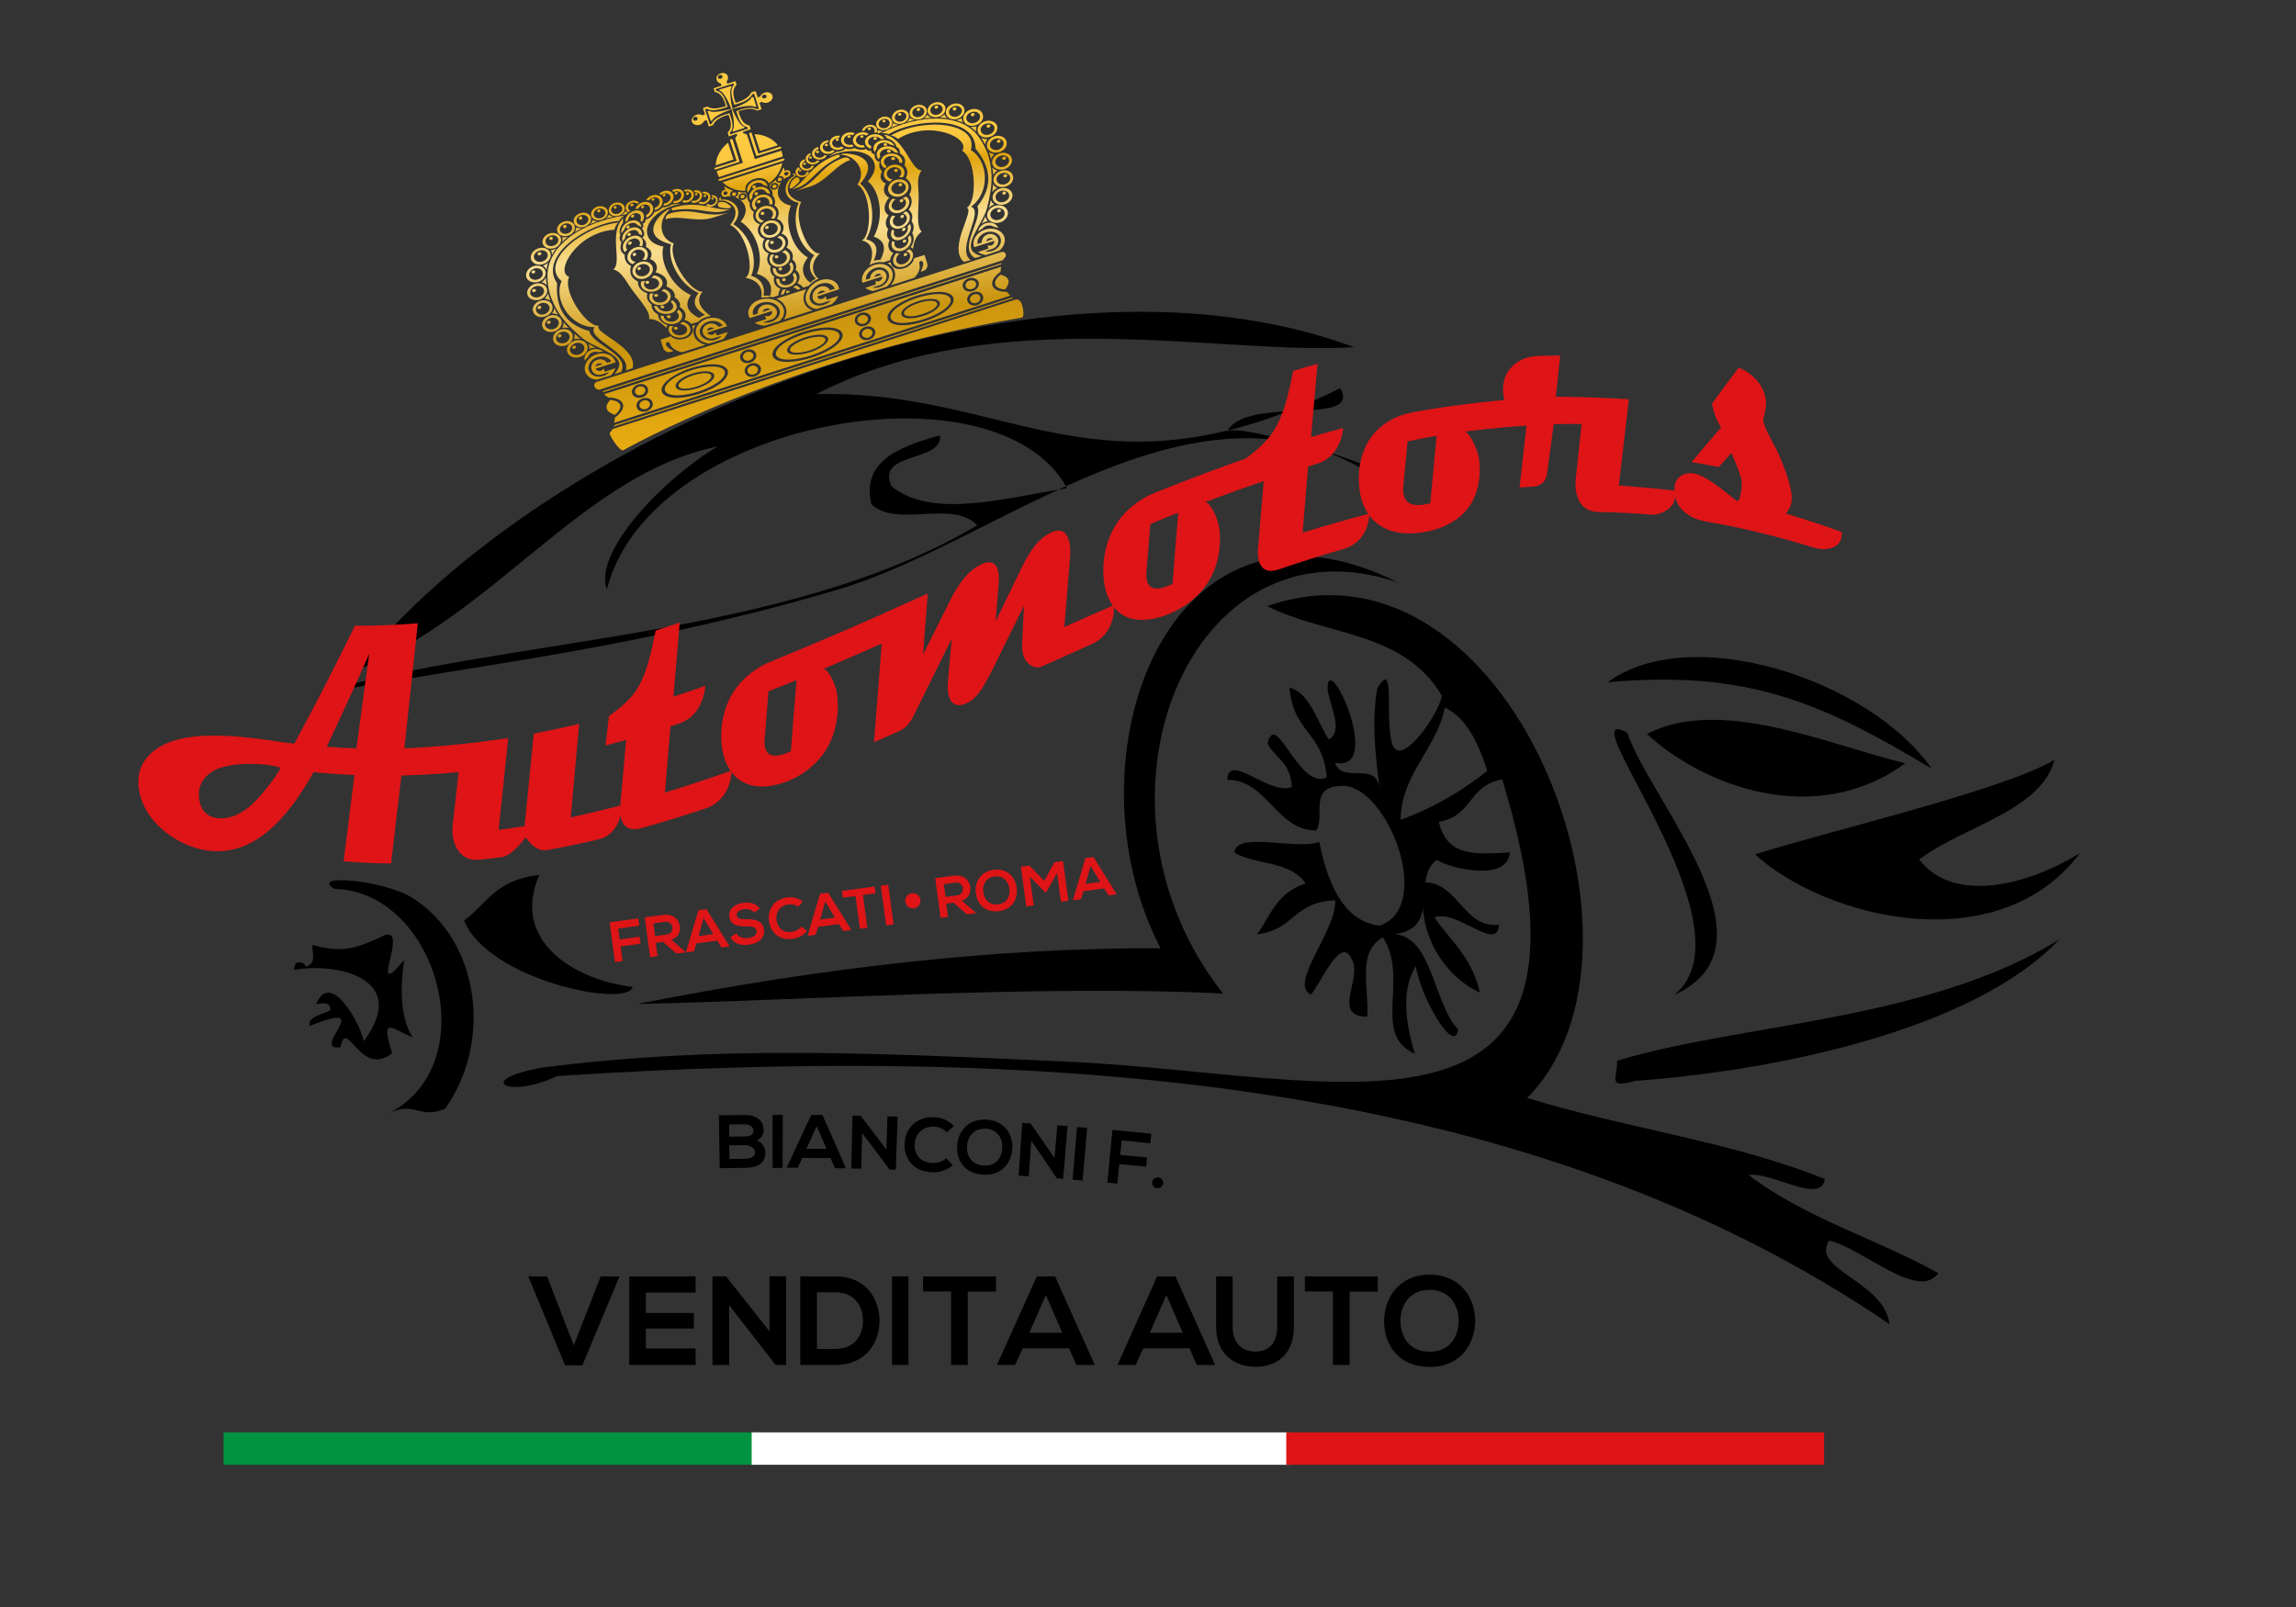 <svg xmlns="http://www.w3.org/2000/svg" xmlns:xlink="http://www.w3.org/1999/xlink" id="Livello_1" x="0px" y="0px" viewBox="0 0 1417.3 992.1" style="enable-background:new 0 0 1417.3 992.1;" xml:space="preserve"><rect x="0" y="0" width="1417.3" height="992.1" fill="#333333" stroke="none"/><style type="text/css">	.st0{fill-rule:evenodd;clip-rule:evenodd;fill:url(#SVGID_1_);}	.st1{fill-rule:evenodd;clip-rule:evenodd;}	.st2{fill:#DE1417;}	.st3{fill:#009440;}	.st4{fill:#FFFFFF;}</style><g>			<linearGradient id="SVGID_1_" gradientUnits="userSpaceOnUse" x1="562.65" y1="-9.598" x2="562.65" y2="176.337" gradientTransform="matrix(0.992 -0.123 0.123 0.992 -89.882 155.533)">		<stop offset="4.945100e-02" style="stop-color:#FDCA42"></stop>		<stop offset="0.105" style="stop-color:#FBC83F"></stop>		<stop offset="0.143" style="stop-color:#F6C035"></stop>		<stop offset="0.175" style="stop-color:#EBB224"></stop>		<stop offset="0.198" style="stop-color:#E1A50E"></stop>		<stop offset="0.383" style="stop-color:#FADE90"></stop>		<stop offset="0.67" style="stop-color:#CB950F"></stop>		<stop offset="1" style="stop-color:#E7AA10"></stop>	</linearGradient>	<path class="st0" d="M474.5,137.9c2.4-0.7,4.8,0.2,5.4,2.1c0.7,2-0.8,4.2-3.1,4.9c-2.4,0.8-4.8-0.2-5.4-2.1  C470.7,140.9,472.2,138.7,474.5,137.9L474.5,137.9z M435.2,194.4c-1.3,0.4-2.5,1.1-3.7,1.9c-5.9-3-9.9-7.3-5-14.1  c-6.4-2.9-11.2-8.3-13.9-13.4c-3.4-6.1-4.3-12.1-3.1-16.6c-4.1-0.7-7.6-2.6-9.1-5.4c-4.5-8.1,6.1-18.6,19.4-20.8  c-0.9-0.4-4.2,0.4-5.1,0.2c-1.9,1.4-4.4,2-5.8,1.7c-1,1.5-2.6,2.5-4.9,3c-1,2.2-3,4.1-5.4,4.6c-0.2,1.9-1.2,2.6-1.9,2.6  c0.9,1.3,0.2,2.7-0.4,3c1.7,1.8,1.9,4.8,0.1,5.6c1.9,1.3,3,3.4,2.3,5.7c3.2,1.6,4.5,4.3,2.6,7.5c4.3,1.6,5.1,5.6,3.3,8.2  c4.3,1.1,8.4,3.7,6.8,8.8c3.1,1,5.7,3.6,5.1,6.7c1.1,0.6,2.1,1.5,2.7,2.7c0.7,1,0.7,2.3,0.5,3.4c1.3,0.6,2.2,1.6,2.9,2.7  c0.9,1.7,0.8,3.5-0.1,5.1c1.7,0.4,3.1,1.3,4.3,2.5c1.4-0.4,2.7-0.9,4.2-1.3c1.8-2,5.2-3.3,7.9-3.6c-4.7-2.8-10.6-9.1-5.1-15.1  c-7,1.1-22.1-20.4-17.9-29.7c-9.1-3.1-10.2-14.8-1.9-21.4l-2.2,0.7c-9.4,6.6-14.1,17.2,2.4,21.2c-1.2,4.5-0.2,10.6,3.1,16.6  c2.8,5.2,7.5,10.5,13.9,13.5C426.2,187.3,430,191.2,435.2,194.4L435.2,194.4z M539.4,161c1.3-0.4,2.7-0.6,4.1-0.6  c3-5.8,3.8-11.6-4.1-14.3c3.4-6.1,4.2-13.2,3.5-19c-0.8-6.9-3.6-12.3-7.2-15.2c2.9-3,4.7-6.6,4.3-9.8c-1-9.1-15.9-11.5-27.9-5.6  c0.5-0.9,3.6-2.1,4.2-2.8c2.4,0,4.7-0.9,5.6-1.9c1.8,0.5,3.7,0.4,5.7-0.4c2.2,1.2,5,1.4,7.1,0.6c1.2,1.3,2.5,1.3,3,1  c0.1,1.6,1.3,2.1,2.2,2.2c-0.2,2.4,1.3,5,3.2,4.5c-0.7,2.2-0.4,4.5,1.4,6c-1.7,3.2-1.1,6.1,2.3,7.6c-2.4,3.8-0.8,7.6,2.1,8.6  c-2.7,3.4-4.6,7.9-0.4,11.1c-2,2.6-2.5,6.3-0.2,8.4c-0.6,1.3-0.8,2.5-0.7,3.8c0.1,1.3,0.7,2.3,1.5,3.1c-0.6,1.2-0.9,2.5-0.7,3.8  c0.2,2,1.4,3.4,3.1,4.1c-1.1,1.3-1.9,2.9-2,4.4l-4.2,1.4c-2.4-0.7-6.4,0.4-8.6,1.7c2.2-5.1,3.3-13.7-4.7-15.2  c6.4-3.3,6.1-29.5-2.7-34.6c5.7-7.8-0.4-18-10.7-18.5l2.1-0.6c11.4-0.1,21.5,5.8,10.3,18.6c3.6,2.9,6.5,8.5,7.2,15.3  c0.7,5.9,0,12.8-3.5,19C542.6,149.9,541.7,155.3,539.4,161L539.4,161z M474,136.4c3.4-1.1,6.9,0.3,7.8,3.1c0.9,2.8-1.1,5.9-4.5,6.9  c-3.4,1.1-6.8-0.2-7.7-3C468.6,140.7,470.7,137.5,474,136.4L474,136.4z M490.3,168.2c0.7,0.6,1.1,1.2,1.4,2.1  c2.1,6.6-10.2,10.4-12.3,3.9c-0.3-0.8-0.3-1.6,0-2.4c0.5,0.3,1.1,0.5,1.8,0.5c-0.1,0.4,0,0.9,0.1,1.4c1.5,4.6,10.1,1.8,8.6-2.8  c-0.1-0.4-0.3-0.8-0.6-1.2C489.6,169.2,490,168.7,490.3,168.2L490.3,168.2z M488.3,161.8c0.6,0.5,1.1,1.2,1.3,2  c0.9,2.7-1.2,5.9-4.6,6.9c-3.3,1.1-6.8-0.2-7.7-3c-0.3-0.8-0.3-1.6-0.1-2.4c0.6,0.3,1.2,0.4,1.9,0.6c-0.1,0.4-0.1,0.8,0.1,1.2  c0.6,1.9,3,2.9,5.4,2.1c2.4-0.7,3.8-3,3.2-4.9c-0.1-0.4-0.3-0.8-0.7-1.1C487.6,162.8,487.9,162.3,488.3,161.8L488.3,161.8z   M484.4,154.4c1.5,0.5,2.6,1.6,3.1,3c0.9,2.7-1.1,5.9-4.5,7c-3.4,1.1-6.9-0.3-7.8-3c-0.5-1.5-0.1-3,0.8-4.3c0.6,0.1,1.3,0.2,2,0.1  c-1,1-1.4,2.3-1,3.6c0.6,1.9,3,2.9,5.5,2.2c2.3-0.8,3.7-3,3.1-4.9c-0.4-1.3-1.5-2.1-2.9-2.3C483.4,155.3,483.9,154.9,484.4,154.4  L484.4,154.4z M481.3,145.5c1.6,0.5,2.9,1.6,3.4,3.1c0.9,2.8-1.2,5.9-4.5,7c-3.4,1.1-6.9-0.3-7.8-3c-0.5-1.5-0.1-3.2,1-4.5  c0.7,0.1,1.4,0.1,2.2,0c-1.2,1-1.7,2.5-1.3,3.8c0.6,1.9,3.1,2.9,5.4,2.1c2.4-0.8,3.8-2.9,3.2-4.9c-0.5-1.4-1.8-2.2-3.3-2.4  C480.2,146.4,480.9,146,481.3,145.5L481.3,145.5z M471.1,127.4c3.4-1,6.9,0.3,7.8,3.1c0.5,1.5,0.1,3.1-0.9,4.5  c-0.7-0.1-1.5-0.1-2.2-0.1c1.1-1.1,1.7-2.5,1.2-3.8c-0.6-1.9-3.1-2.9-5.4-2.1c-2.4,0.7-3.8,2.9-3.2,4.9c0.5,1.4,1.7,2.2,3.3,2.3  c-0.7,0.4-1.3,0.9-1.7,1.4c-1.6-0.5-2.9-1.6-3.4-3.1C465.7,131.7,467.7,128.5,471.1,127.4L471.1,127.4z M468.9,120.5  c3.4-1.1,6.9,0.3,7.8,3c0.3,1,0.2,1.9-0.1,2.9c-0.5-0.3-1.2-0.4-1.8-0.4c0.2-0.6,0.2-1.3,0-1.9c-0.6-2-3.1-2.9-5.4-2.1  c-2.4,0.7-3.8,3-3.2,4.9c0.2,0.6,0.6,1.1,1.1,1.5c-0.5,0.4-0.9,0.9-1.2,1.4c-0.8-0.6-1.4-1.3-1.7-2.3  C463.5,124.7,465.5,121.5,468.9,120.5L468.9,120.5z M467.3,115.7c3.4-1.1,6.9,0.2,7.8,3c0.1,0.4,0.2,0.7,0.2,1.1  c-0.7-0.4-1.4-0.6-2.2-0.8c-0.7-1.8-3.1-2.6-5.4-1.9c-2.2,0.7-3.6,2.8-3.2,4.7c-0.6,0.6-1,1.2-1.3,1.8c-0.2-0.3-0.4-0.6-0.5-1.1  C461.9,120,464,116.8,467.3,115.7L467.3,115.7z M473.8,114.7c0,0.2,0,0.3,0.1,0.4c-0.8-0.4-1.6-0.7-2.6-0.9c-1-1.2-3-1.8-4.8-1.1  c-1.9,0.6-3.2,2.2-3.4,3.7c-0.6,0.7-1.2,1.4-1.5,2.2c0-0.2-0.1-0.3-0.2-0.5C459.3,111.9,471.7,107.9,473.8,114.7L473.8,114.7z   M491.2,176.2c1.3,0.4,2.3,1.1,2.9,2.1l-1.9,0.6c-0.6-0.8-1.6-1.3-2.8-1.4C490.1,177.1,490.6,176.7,491.2,176.2L491.2,176.2z   M482.1,182.2c0-1.2,0.4-2.4,1.2-3.5c0.7,0.1,1.5,0.1,2.2,0c-0.9,0.8-1.4,1.7-1.5,2.8L482.1,182.2L482.1,182.2z M378.1,264.9  c-0.3,1.2-1.6,1.6-1.7,2.7c-0.1,1.4,6,11.1,8.3,10.4c0,0,100.6-57.5,246-81.9c2.3-0.4,0.3-8.8-0.7-9.9c-0.9-0.8-1.6-1.6-3-1.3  L378.1,264.9L378.1,264.9z M624.6,183.7l-245.2,78.7l-0.6,0.9l246.6-79.2L624.6,183.7L624.6,183.7z M618,164.7  c-0.2,1-0.3,2-0.4,3.1c-8.3,6-6.3,12.4,3.9,12.4c0.6,0.8,1.4,1.6,2.2,2.3L379.1,261c0.2-1.1,0.4-2.1,0.5-3.2  c8.3-6.1,6.1-12.3-4.1-12.4c-0.6-0.7-3.4-1.8-2.1-2.2L618,164.7L618,164.7z M513.5,215.1c10.8-6.9,8.2-13.9-5.4-12.8  c-7.7,0.7-16.9,3.6-23.5,7.6c-11.7,6.9-9.8,14.2,3,13.5C496.1,222.9,506.5,219.6,513.5,215.1L513.5,215.1z M507.4,203.8  c12.4-1.3,14.6,4.6,4.4,10.7c-6.5,3.9-15.5,6.8-23,7.4c-11.9,1-13.4-5.2-2.7-11.3C492.4,207.2,500.4,204.6,507.4,203.8L507.4,203.8  z M507.3,214.1c6.3-4,4.8-8.1-3-7.4c-4.6,0.4-10,2.2-13.9,4.4c-6.8,4-5.7,8.3,1.8,7.8C497.1,218.8,503.4,216.7,507.3,214.1  L507.3,214.1z M503.6,208c6.8-0.8,8,2.3,2.4,5.6c-3.6,2.1-8.7,3.8-12.8,4.1c-6.6,0.6-7.5-2.6-1.4-5.9  C495.2,209.9,499.6,208.5,503.6,208L503.6,208z M601.2,181.8c-1.7,0.6-2.9,2.1-2.4,3.6c0.5,1.5,2.3,2.2,4,1.6  c1.7-0.6,2.8-2.2,2.3-3.6C604.7,181.9,603,181.2,601.2,181.8L601.2,181.8z M600.7,180.4c-2.6,0.8-4.2,3.3-3.5,5.5  c0.7,2.2,3.4,3.3,6,2.5c2.7-0.9,4.3-3.4,3.6-5.5C606.2,180.6,603.5,179.5,600.7,180.4L600.7,180.4z M598.4,173.2  c-1.7,0.6-2.8,2.2-2.3,3.7c0.4,1.4,2.3,2.1,4,1.5c1.8-0.5,2.8-2.1,2.4-3.5C602,173.3,600.2,172.7,598.4,173.2L598.4,173.2z   M598,171.8c-2.7,0.9-4.3,3.3-3.6,5.5c0.7,2.2,3.4,3.3,6.1,2.4c2.7-0.9,4.3-3.3,3.6-5.5C603.4,172.1,600.6,171,598,171.8L598,171.8  z M554,188.1c-9.7,6.4-7.6,13,3.9,12.7c7.8-0.3,17.9-3.5,24.5-7.8c10.2-6.8,7.7-13.8-5.3-12.7C569.4,180.9,560,184,554,188.1  L554,188.1z M559.1,199.3c-10.8,0.8-12.7-4.9-3.5-10.6c5.7-3.6,13.9-6.3,20.8-7c11.9-1.2,14.1,4.7,4.4,10.7  C574.7,196.1,566.1,198.8,559.1,199.3L559.1,199.3z M559.9,189.1c-5.6,3.8-4.3,7.6,2.4,7.4c4.5-0.1,10.4-2,14.2-4.5  c6-3.9,4.5-8-3.1-7.4C568.9,184.9,563.4,186.8,559.9,189.1L559.9,189.1z M563.2,195.2c-6,0.4-7-2.5-1.9-5.6  c3.2-1.9,7.7-3.4,11.5-3.8c6.6-0.7,7.7,2.5,2.4,5.7C571.7,193.4,567,194.9,563.2,195.2L563.2,195.2z M534.5,203.2  c-1.7,0.5-2.8,2.2-2.4,3.6c0.5,1.4,2.3,2.1,4,1.6c1.8-0.6,2.8-2.1,2.4-3.6C538.1,203.3,536.3,202.7,534.5,203.2L534.5,203.2z   M534.1,201.8c-2.7,0.9-4.3,3.3-3.6,5.5c0.7,2.2,3.4,3.3,6.1,2.4c2.7-0.9,4.3-3.3,3.6-5.5C539.5,202,536.7,201,534.1,201.8  L534.1,201.8z M531.7,194.6c-1.7,0.6-2.8,2.2-2.3,3.6c0.4,1.4,2.3,2.1,4,1.6c1.7-0.5,2.9-2.2,2.3-3.6  C535.3,194.8,533.4,194.1,531.7,194.6L531.7,194.6z M531.3,193.2c-2.6,0.8-4.2,3.4-3.5,5.5c0.7,2.2,3.4,3.3,6.1,2.4  c2.7-0.9,4.3-3.3,3.6-5.5C536.7,193.4,534,192.4,531.3,193.2L531.3,193.2z M619.2,160.6c0.2-1.1,1.5-1.5,1.7-2.7  c0.2-1.4-0.8-2.8-2.8-2.3l-249.8,80.2c-1.8,0.8-1.8,2.5-0.9,3.5c0.7,0.9,1.6,1.6,2.9,1.2L619.2,160.6L619.2,160.6z M617.9,163.2  l-245.3,78.8l-0.9-0.4l246.7-79.2L617.9,163.2L617.9,163.2z M505.7,175.5c-4.2,1.9-6.7,6.1-5.7,9.5c1.1,3.4,5.4,4.7,9.6,2.8  c1.4-0.6,2.5-1.4,3.4-2.4c-1.7,0.5-3.5,1.1-5.2,1.7c-3,1-5.8-0.5-6.2-3.3c-0.4-2.8,1.7-5.9,4.7-6.8c2.6-0.8,5.1,0.2,6,2.2l3-0.9  C514.2,175,509.9,173.7,505.7,175.5L505.7,175.5z M504.2,190.8c-3.1-0.3-5.7-2-6.6-4.8c-1.4-4.4,2-10.1,7.5-12.5  c5.5-2.4,11.2-0.7,12.6,3.7c0.2,0.4,0.2,0.9,0.3,1.4l-13.5,4.4c0.3,1.3,1.6,2,3.1,1.5c0.9-0.3,1.5-0.9,2-1.7l0.7,2.2l7.2-2.3  c-1,1.9-2.2,3.6-4,5.1L504.2,190.8L504.2,190.8z M504.6,181.7c0.3-1,1.2-1.8,2.2-2.1c1.1-0.4,2-0.1,2.6,0.5L504.6,181.7  L504.6,181.7z M485.1,106.2c-0.7,0.2-1.2,0.9-1,1.4c0.2,0.6,0.9,0.9,1.7,0.6c0.7-0.2,1.1-0.9,0.9-1.5  C486.5,106.2,485.8,105.9,485.1,106.2L485.1,106.2z M481,109.7c-0.7,0.2-1.1,0.9-0.9,1.5c0.2,0.6,0.9,0.9,1.6,0.6  c0.7-0.2,1.1-0.9,0.9-1.5C482.4,109.8,481.7,109.5,481,109.7L481,109.7z M483.8,110.7c0.9-0.8,2.1-1.4,3.4-1.8  c1.8-2.2,0.2-5-3.1-3.4c0.3-0.8,0-1.6-0.6-2c-0.6,1.8-1.6,3.6-2.8,5.3c0,0,0,0,0.1,0c1.3-0.4,2.7,0.1,3,1.2  C483.8,110.3,483.8,110.5,483.8,110.7L483.8,110.7z M501.7,191.6c-2.5-0.8-4.5-2.5-5.3-5c-0.9-2.7-0.2-5.6,1.4-8.1l-18.5,5.9  c2.7,1.1,4.9,3.1,5.8,5.8c0.8,2.5,0.2,5-1.3,7.1L501.7,191.6L501.7,191.6z M477.4,113.1c-1.3,0.4-2,1.7-1.7,2.7  c0.3,1.1,1.6,1.6,2.9,1.2c1.3-0.4,2.1-1.6,1.8-2.8C480,113.2,478.7,112.7,477.4,113.1L477.4,113.1z M477.7,114  c-0.7,0.3-1.1,0.9-0.9,1.5c0.2,0.5,0.9,0.8,1.6,0.6c0.8-0.2,1.2-0.9,1-1.5C479.1,114.1,478.4,113.8,477.7,114L477.7,114z   M541.2,165.2c3.9-0.8,7.4,1.3,7.6,4.7c0.2,3.4-2.8,6.8-6.8,7.6c-1.2,0.3-2.4,0.2-3.5,0c1.6-0.5,3.1-1,4.7-1.5  c2.7-0.9,4.5-3.7,4-6.2c-0.6-2.6-3.3-3.9-6-3c-2.4,0.7-4.1,2.9-4.1,5.1l-2.6,0.8C534.2,169.4,537.3,166,541.2,165.2L541.2,165.2z   M547.5,176.9c2.3-2,3.8-4.8,3.6-7.6c-0.3-4.4-4.9-7.2-10.1-6.1c-5.3,1.1-9.3,5.6-8.9,10.1c0.1,0.4,0.1,0.9,0.3,1.3l12.2-3.9  c0.2,1.2-0.7,2.6-2,2.9c-0.8,0.3-1.5,0.2-2.1-0.3l0.1,2.3l-6.4,2.1c1.3,1,2.9,1.7,4.7,2L547.5,176.9L547.5,176.9z M544.1,169.7  c-0.6-0.6-1.5-0.9-2.4-0.6c-1,0.3-1.7,1-1.9,1.9L544.1,169.7L544.1,169.7z M553.5,112.6c-2.3,0.7-3.8,2.9-3.1,4.8  c0.6,1.9,3.2,2.9,5.5,2.2c2.4-0.8,3.7-3,3.1-4.9C558.3,112.8,555.9,111.8,553.5,112.6L553.5,112.6z M552.9,111.1  c-3.4,1.1-5.4,4.3-4.5,7c0.9,2.7,4.4,4.1,7.8,3c3.4-1.2,5.4-4.3,4.5-7C559.9,111.4,556.4,110,552.9,111.1L552.9,111.1z   M555.5,113.1c-0.6,0.2-1,0.8-0.8,1.3c0.2,0.5,0.8,0.7,1.4,0.6c0.6-0.2,0.9-0.8,0.8-1.3C556.8,113.1,556.1,112.9,555.5,113.1  L555.5,113.1z M553.2,156.3c-1.2,1.5-2,3.2-1.9,4.8c0.2,3,3.2,4.5,6.5,3.5c3.4-1.1,6-4.4,5.8-7.4c-0.1-1.6-1.1-2.9-2.5-3.4  c-0.6,0.5-1.2,1-1.9,1.4c1.4,0.2,2.5,1.1,2.6,2.6c0.2,2.1-1.7,4.4-4,5.2c-2.4,0.7-4.4-0.3-4.6-2.4c-0.1-1.5,0.8-3.1,2.1-4.1  C554.5,156.5,553.8,156.4,553.2,156.3L553.2,156.3z M558.8,156.2c-0.6,0.2-1.1,0.8-1,1.3c0,0.5,0.6,0.8,1.2,0.6  c0.6-0.2,1.1-0.8,1-1.3C560,156.3,559.5,156,558.8,156.2L558.8,156.2z M550.8,148.8c-0.4,0.9-0.5,1.7-0.4,2.6  c0.3,2.9,3.3,4.4,6.7,3.4c3.3-1.1,5.9-4.4,5.5-7.4c-0.1-0.9-0.4-1.6-0.9-2.2c-0.5,0.6-0.9,1.1-1.4,1.5c0.2,0.4,0.4,0.8,0.4,1.3  c0.2,2.1-1.5,4.3-3.9,5.1c-2.4,0.8-4.5-0.3-4.7-2.4c-0.1-0.5,0-1,0.2-1.4C551.8,149.2,551.3,149,550.8,148.8L550.8,148.8z   M558.2,147.9c-0.6,0.2-1.1,0.8-1,1.3c0.1,0.5,0.6,0.8,1.3,0.6c0.6-0.2,1-0.8,1-1.3C559.3,148,558.8,147.7,558.2,147.9L558.2,147.9  z M550.7,141.7c-0.4,0.9-0.6,1.7-0.7,2.7c0,3.1,2.7,4.7,6,3.6c3.4-1.1,6.2-4.5,6.3-7.5c0-0.9-0.2-1.7-0.6-2.3  c-0.5,0.6-0.9,1.1-1.5,1.6c0.2,0.4,0.2,0.7,0.2,1.2c0,2.2-2,4.5-4.4,5.3c-2.4,0.8-4.3-0.3-4.3-2.5c0.1-0.5,0.1-0.9,0.3-1.4  C551.6,142.2,551.2,142,550.7,141.7L550.7,141.7z M557.9,140.6c-0.6,0.2-1.1,0.8-1.1,1.4c0,0.5,0.5,0.8,1.1,0.6  c0.7-0.2,1.1-0.8,1.1-1.4C559,140.7,558.5,140.4,557.9,140.6L557.9,140.6z M550.7,133.1c-1.1,1.3-1.6,3-1.4,4.5  c0.4,2.9,3.6,4.4,6.9,3.3c3.4-1.1,5.8-4.4,5.4-7.3c-0.3-1.6-1.2-2.6-2.5-3.2c-0.5,0.5-1.1,0.9-1.8,1.4c1.3,0.3,2.3,1.2,2.5,2.5  c0.3,2-1.4,4.3-3.8,5.1c-2.4,0.8-4.5-0.3-4.8-2.3c-0.2-1.3,0.4-2.7,1.5-3.7C552,133.3,551.4,133.2,550.7,133.1L550.7,133.1z   M556.8,132.7c-0.6,0.2-1,0.8-1,1.3c0.1,0.5,0.6,0.8,1.2,0.6c0.6-0.2,1.1-0.8,1-1.4C558,132.8,557.4,132.5,556.8,132.7L556.8,132.7  z M551,122.6c-1.3,1.2-2.3,2.8-2.4,4.5c-0.2,3,2.6,5,6.1,4.4c3.5-0.6,6.5-3.5,6.6-6.5c0.1-1.7-0.7-2.9-2.1-3.7  c-0.7,0.4-1.3,0.8-2.1,1.1c1.4,0.4,2.3,1.5,2.1,2.9c0,2.1-2.1,4.1-4.6,4.5c-2.4,0.4-4.3-1-4.2-3c0.1-1.5,1.1-2.9,2.5-3.8  C552.3,123,551.6,122.9,551,122.6L551,122.6z M556.6,122.9c-0.6,0.1-1.2,0.6-1.2,1.2c0,0.5,0.4,0.9,1,0.8c0.7-0.1,1.2-0.7,1.2-1.2  C557.7,123.1,557.2,122.8,556.6,122.9L556.6,122.9z M550.2,102c-3.4,1.1-5.3,4.2-4.4,7c0.6,1.6,1.9,2.6,3.5,3.1  c0.5-0.5,1.1-1,1.7-1.4c-1.6-0.1-2.9-1-3.4-2.3c-0.7-1.9,0.7-4.1,3-4.9c2.4-0.8,4.8,0.2,5.6,2.1c0.4,1.3-0.1,2.8-1.2,3.8  c0.8,0,1.5,0,2.3,0.1c0.9-1.3,1.4-2.9,0.8-4.4C557.1,102.3,553.5,101,550.2,102L550.2,102z M552.8,104.3c-0.6,0.2-1,0.8-0.8,1.2  c0.2,0.5,0.8,0.8,1.5,0.6c0.6-0.2,0.9-0.8,0.7-1.3C554.1,104.4,553.4,104.2,552.8,104.3L552.8,104.3z M547.8,95.2  c-3.4,1.1-5,4.1-3.6,6.7c0.5,0.9,1.3,1.6,2.2,2.1c0.2-0.5,0.6-0.9,1-1.4c-0.6-0.4-1.1-0.8-1.4-1.4c-1-1.7,0.1-3.9,2.5-4.6  c2.4-0.8,5.1,0.1,6.2,1.9c0.3,0.6,0.4,1.2,0.3,1.8c0.7,0,1.4,0.2,1.9,0.4c0.2-0.9,0.1-1.9-0.4-2.7  C555.2,95.3,551.2,94.1,547.8,95.2L547.8,95.2z M545.2,90.7c-3.4,1.1-5,4.1-3.5,6.7c0.2,0.4,0.4,0.6,0.7,1c0.2-0.6,0.6-1.2,1-1.8  c-0.8-1.7,0.3-3.7,2.6-4.4c2.2-0.7,4.9,0.1,6,1.7c0.9,0.1,1.7,0.4,2.4,0.7c-0.1-0.3-0.2-0.7-0.4-1.1  C552.6,90.8,548.6,89.6,545.2,90.7L545.2,90.7z M548.2,92.5c-0.6,0.2-1,0.7-0.6,1.2c0.3,0.5,0.9,0.7,1.6,0.5  c0.6-0.2,0.9-0.7,0.6-1.2C549.5,92.5,548.8,92.3,548.2,92.5L548.2,92.5z M546.1,88.5c-0.6,0.2-0.8,0.7-0.6,1.1  c0.2,0.4,0.9,0.6,1.5,0.4c0.6-0.2,0.8-0.7,0.5-1.1C547.3,88.5,546.7,88.3,546.1,88.5L546.1,88.5z M543.2,86.9  c-3.4,1.1-5,4.1-3.5,6.7c0.1,0.1,0.1,0.3,0.2,0.4c0.3-0.7,0.7-1.5,1.3-2.1c-0.2-1.5,0.9-3,2.8-3.6c1.9-0.6,4-0.2,5.4,1  c1,0.1,1.9,0.4,2.8,0.8c-0.1-0.2-0.1-0.3-0.2-0.5C550.5,87.1,546.5,85.8,543.2,86.9L543.2,86.9z M550.8,97.1  c-0.6,0.2-0.9,0.8-0.6,1.2c0.3,0.4,1,0.6,1.6,0.5c0.6-0.2,0.9-0.8,0.6-1.2C552.2,97.1,551.5,96.9,550.8,97.1L550.8,97.1z   M564.3,159.4c2.3-0.7,4.2-1.3,6.4-2c0.7,2.1,0.8,2.5,1.5,4.7c0.3,0.9,1.4,4.7-3.9,5.6c4.3-8-1.5-7.5-0.8-4.9c1,3-0.8,6.4-3.1,8.7  l-14.6,4.7c1.9-2.2,3-4.9,2.7-7.5c-0.3-2.8-2.3-5-4.7-6.2l1.9-0.6C551.2,169.2,563,166.1,564.3,159.4L564.3,159.4z M524.9,98.8  c-1.5-1.6-2.3-2.4-6.5-0.5c-13,5.6-14,14.8-27.9,19.9c1.4-0.5,7.6-2.5,9.1-2.9C510.2,112.2,516.2,101.3,524.9,98.8L524.9,98.8z   M537.8,83.2c-3.2,1-4.7,3.8-3.4,6.2c0.6,1.2,1.8,2,3.1,2.5c0.1-0.5,0.2-1.1,0.4-1.6c-0.7-0.4-1.3-0.8-1.7-1.5  c-0.9-1.6,0.1-3.6,2.3-4.2c2-0.6,4.3,0,5.3,1.4c0.7-0.2,1.4-0.3,2.1-0.2h0C544.6,83.3,540.9,82.2,537.8,83.2L537.8,83.2z M530,82.1  c-2.9,1.2-4.3,4.1-3,6.4c1.2,2.2,4.2,3.2,7,2.4c-0.4-0.4-0.6-0.9-0.9-1.4c-1.8,0.4-3.6-0.3-4.4-1.7c-0.8-1.6,0-3.6,2-4.4  c1.4-0.5,2.9-0.4,4,0.3c0.5-0.4,1-0.7,1.6-1C534.7,81.6,532.2,81.3,530,82.1L530,82.1z M522.5,82.1c-2.9,1.1-4.1,3.9-2.9,6.2  c1.2,2.3,4.6,3.2,7.4,2.1l0,0c-0.4-0.4-0.7-0.8-1-1.2c-1.8,0.6-4,0-4.8-1.5c-0.8-1.5,0.1-3.4,2-4.2c1.1-0.4,2.3-0.4,3.3,0  c0.3-0.5,0.7-0.8,1.2-1.2C526.2,81.6,524.2,81.5,522.5,82.1L522.5,82.1z M515.2,84.2c-2.6,1.1-3.9,3.7-2.7,5.9c1.2,2.2,4.3,3.1,7,2  c0.5-0.2,1-0.5,1.4-0.8c-0.5-0.2-0.9-0.5-1.3-0.9c-0.3,0.2-0.5,0.3-0.8,0.4c-1.9,0.7-4,0.2-4.8-1.3c-0.8-1.5,0.1-3.3,1.8-4  c0.7-0.3,1.4-0.3,2.1-0.3c0.1-0.4,0.4-0.9,0.6-1.4C517.6,83.7,516.3,83.7,515.2,84.2L515.2,84.2z M509.2,87.1  c-2.5,0.9-3.7,3.5-2.6,5.6c1.1,2.1,4.2,2.9,6.7,1.9c0.9-0.3,1.5-0.8,2-1.4c-0.5-0.1-1-0.4-1.4-0.6c-0.3,0.3-0.7,0.6-1.1,0.7  c-1.8,0.7-3.9,0.1-4.6-1.3c-0.8-1.4,0-3.1,1.8-3.8c0.3-0.1,0.8-0.2,1.2-0.3c0-0.5,0.1-1,0.3-1.4C510.6,86.7,509.9,86.8,509.2,87.1  L509.2,87.1z M504.1,91.1c-2.4,1-3.5,3.3-2.4,5.3c1,1.9,3.9,2.7,6.3,1.7c1.1-0.4,2-1.2,2.4-2.1c-0.5-0.1-1-0.2-1.4-0.3  c-0.3,0.6-0.9,1.1-1.7,1.4c-1.6,0.6-3.5,0.1-4.2-1.2c-0.7-1.3,0-2.9,1.6-3.6c0.2-0.1,0.4-0.1,0.6-0.2c-0.1-0.4-0.1-0.8-0.1-1.2  C504.8,90.8,504.4,91,504.1,91.1L504.1,91.1z M500,94.6c-2.2,0.9-3.3,3.1-2.3,4.9c1,1.8,3.6,2.6,5.9,1.6c1.1-0.4,1.8-1,2.3-1.8  c-0.6-0.1-1-0.1-1.5-0.2c-0.3,0.4-0.7,0.7-1.3,1c-1.6,0.6-3.4,0.1-4.1-1.1c-0.6-1.1,0-2.7,1.4-3.3c-0.1-0.4-0.2-0.8-0.1-1.2  C500.3,94.6,500.1,94.6,500,94.6L500,94.6z M496.3,98.4c-2.2,0.9-3.3,3.2-2.3,4.9c1,1.8,3.6,2.6,5.9,1.7c1.4-0.6,2.2-1.6,2.6-2.7  c-0.5,0.1-1,0.1-1.5,0c-0.2,0.7-0.8,1.3-1.6,1.6c-1.5,0.6-3.3,0.1-4-1.1c-0.6-1.2,0-2.6,1.5-3.3c-0.1-0.4-0.2-0.8-0.2-1.2  C496.4,98.4,496.4,98.4,496.3,98.4L496.3,98.4z M493,103.2c-1.7,1-2.4,2.8-1.6,4.3c0.9,1.7,3.4,2.4,5.5,1.5c1.5-0.6,2.4-1.8,2.4-3  c-0.5,0.1-0.9,0.2-1.3,0.1c-0.1,0.8-0.7,1.6-1.6,2c-1.4,0.6-3.1,0.1-3.7-1c-0.5-1-0.1-2.2,1-2.9c-0.1-0.2-0.2-0.3-0.3-0.5  C493.1,103.5,493.1,103.4,493,103.2L493,103.2z M539.8,84.7c-0.5,0.2-0.8,0.7-0.6,1.1c0.2,0.5,0.9,0.7,1.4,0.5  c0.6-0.2,0.8-0.7,0.6-1.1C541.1,84.7,540.4,84.5,539.8,84.7L539.8,84.7z M531.6,83.6c-0.5,0.1-0.7,0.6-0.5,1  c0.2,0.4,0.8,0.6,1.3,0.4c0.5-0.1,0.7-0.6,0.5-1C532.7,83.6,532.1,83.5,531.6,83.6L531.6,83.6z M523.7,83.6c-0.5,0.1-0.7,0.6-0.5,1  c0.2,0.4,0.8,0.6,1.3,0.4c0.5-0.1,0.7-0.6,0.6-1C524.8,83.6,524.2,83.4,523.7,83.6L523.7,83.6z M516.4,85.5c-0.5,0.2-0.7,0.6-0.5,1  c0.2,0.4,0.8,0.6,1.3,0.4c0.5-0.2,0.7-0.6,0.5-1C517.5,85.5,516.9,85.3,516.4,85.5L516.4,85.5z M509.7,88.8c-0.5,0.1-0.7,0.6-0.5,1  c0.2,0.4,0.8,0.6,1.3,0.4c0.5-0.2,0.7-0.6,0.5-1C510.8,88.8,510.2,88.7,509.7,88.8L509.7,88.8z M504.2,93.1c-0.5,0.1-0.8,0.6-0.5,1  c0.2,0.4,0.8,0.6,1.3,0.4c0.5-0.2,0.7-0.6,0.5-1C505.3,93.1,504.7,92.9,504.2,93.1L504.2,93.1z M499.9,96.6  c-0.5,0.2-0.6,0.5-0.5,0.9c0.2,0.3,0.7,0.5,1.2,0.4c0.5-0.1,0.6-0.5,0.5-0.9C500.9,96.6,500.3,96.5,499.9,96.6L499.9,96.6z   M496.2,100.5c-0.4,0.2-0.6,0.6-0.4,0.9c0.2,0.3,0.7,0.5,1.2,0.3c0.4-0.2,0.7-0.5,0.5-0.9C497.2,100.5,496.7,100.4,496.2,100.5  L496.2,100.5z M493.5,104.7c-0.4,0.1-0.5,0.5-0.4,0.8c0.2,0.3,0.7,0.4,1,0.3c0.4-0.1,0.6-0.5,0.5-0.8  C494.4,104.7,493.9,104.6,493.5,104.7L493.5,104.7z M517.9,95.3c-17.2,5.2-20.8,17.7-29.3,21.7c1.4-0.5,2.9-0.9,4.3-1.3  c8.3-3.3,11.1-11.9,25.6-18.9L517.9,95.3L517.9,95.3z M492,109.4c-3.6,1.1-4.5,4.9-4.7,7.1c0.3-0.1,0.5-0.1,0.8-0.2  c2.2-0.7,4.4-3.1,5.6-4.6l-0.5-1.7C492.7,109.8,492.4,109.6,492,109.4L492,109.4z M545.4,83c13,1.6,16.6,22.2,23.6,22.2  c-2.8,3.2-2.4,7.9-2,13.4c0.6,7.6-2,21.4,2,24.3c-4.4,3.5-4.9,7.5-5.5,11.1c-0.3-1.3-0.9-1-1.4-1.3c2.4-3.5,2.3-6.2,1-8.8  c1.4-3,1.1-5.3-0.4-7.3c0.9-2.9,0.6-4.9-1.8-7.2c2.3-3,2.5-6.6,0.4-9.2c2.5-4.6,1-7.7-2.2-10.3c1.5-2.7,1.3-5.4-0.8-7.9  c1.4-3.9-0.6-5.7-2.8-7.4c0-1.3,0-2.9-2.2-4c-0.1-2.3-2.9-4.5-5.8-5.2C547.1,84.6,546.7,83.8,545.4,83L545.4,83z M614.1,127.1  c-3.3,1.1-5.4,4.2-4.6,7.1c0.9,2.8,4.5,4.1,7.9,3.1c3.4-1.1,5.5-4.3,4.6-7.1C621,127.3,617.6,126,614.1,127.1L614.1,127.1z   M614.6,128.6c-2.4,0.8-3.8,3-3.1,4.9c0.6,1.9,3,2.9,5.4,2.1c2.4-0.7,3.8-2.9,3.1-4.8C619.4,128.8,616.9,127.9,614.6,128.6  L614.6,128.6z M617.3,116.4c-3.3,1-5.2,4.1-4.4,6.7c0.9,2.7,4.2,4,7.5,3c3.3-1.1,5.3-4.1,4.4-6.8  C623.9,116.7,620.5,115.3,617.3,116.4L617.3,116.4z M617.7,117.9c-2.3,0.7-3.6,2.8-3,4.7c0.5,1.9,2.9,2.8,5.1,2  c2.3-0.8,3.7-2.8,3-4.7C622.3,118.1,619.9,117.1,617.7,117.9L617.7,117.9z M617.8,105.5c-3.3,1.1-5.2,4.1-4.4,6.7  c0.9,2.7,4.2,4,7.5,2.9c3.3-1,5.3-4,4.3-6.8C624.5,105.7,621.1,104.4,617.8,105.5L617.8,105.5z M618.3,107c-2.2,0.7-3.6,2.8-3,4.6  c0.6,1.9,2.9,2.8,5.2,2.1c2.2-0.7,3.6-2.8,3-4.6C622.9,107.2,620.5,106.2,618.3,107L618.3,107z M617,94.7c-3.2,1-5.2,4.1-4.4,6.7  c0.8,2.7,4.3,4,7.5,3c3.3-1.1,5.3-4.1,4.4-6.8C623.7,94.9,620.3,93.6,617,94.7L617,94.7z M617.6,96.2c-2.3,0.7-3.6,2.8-3,4.6  c0.6,1.9,2.9,2.8,5.1,2.1c2.3-0.7,3.6-2.8,3.1-4.7C622.1,96.3,619.8,95.4,617.6,96.2L617.6,96.2z M613.8,84.2  c-3.3,1.1-5.2,4.1-4.4,6.8c0.8,2.6,4.2,3.9,7.5,2.9c3.3-1,5.2-4,4.4-6.7C620.4,84.4,617,83.1,613.8,84.2L613.8,84.2z M614.2,85.7  c-2.2,0.7-3.6,2.8-3,4.7c0.6,1.8,2.9,2.7,5.2,2c2.2-0.8,3.6-2.9,3-4.7C618.8,85.9,616.5,85,614.2,85.7L614.2,85.7z M608,74.9  c-3.3,1.1-5.3,4.1-4.4,6.7c0.9,2.7,4.2,4,7.5,2.9c3.2-1,5.2-4.1,4.4-6.8C614.7,75.2,611.3,73.8,608,74.9L608,74.9z M608.5,76.4  c-2.3,0.7-3.7,2.8-3,4.6c0.6,1.9,2.9,2.8,5.2,2c2.3-0.8,3.6-2.8,3.1-4.7C613,76.6,610.8,75.6,608.5,76.4L608.5,76.4z M599.2,67.6  c-3.3,1.1-5.3,4.1-4.4,6.8c0.9,2.7,4.2,4,7.5,2.9c3.3-1,5.3-4.1,4.3-6.7C605.9,67.9,602.5,66.6,599.2,67.6L599.2,67.6z M599.7,69.2  c-2.3,0.7-3.7,2.8-3.1,4.6c0.6,1.8,2.9,2.8,5.2,2c2.3-0.7,3.6-2.8,3.1-4.7C604.2,69.4,601.9,68.4,599.7,69.2L599.7,69.2z   M588.2,64.2c-3.1,1-5,3.8-4.1,6.4c0.8,2.5,3.9,3.8,7,2.7c3-1,4.9-3.8,4.1-6.3C594.4,64.5,591.3,63.2,588.2,64.2L588.2,64.2z   M588.7,65.6c-2.1,0.7-3.4,2.6-2.8,4.4c0.5,1.7,2.8,2.6,4.9,1.9c2.1-0.7,3.4-2.7,2.9-4.4C593,65.8,590.7,64.9,588.7,65.6  L588.7,65.6z M576.7,63.4c-2.9,1-4.7,3.7-3.9,6.1c0.8,2.4,3.8,3.5,6.7,2.6c2.9-0.9,4.7-3.7,4-6.1C582.7,63.6,579.6,62.4,576.7,63.4  L576.7,63.4z M577.1,64.7c-2,0.6-3.2,2.5-2.7,4.2c0.5,1.7,2.6,2.5,4.7,1.8c2-0.6,3.2-2.6,2.7-4.2C581.3,64.9,579.2,64.1,577.1,64.7  L577.1,64.7z M565.5,65c-2.9,0.9-4.5,3.6-3.8,5.9c0.7,2.3,3.7,3.4,6.5,2.6c2.8-0.9,4.5-3.6,3.8-5.9C571.3,65.2,568.3,64.1,565.5,65  L565.5,65z M565.9,66.3c-2,0.6-3.2,2.5-2.6,4.1c0.5,1.6,2.5,2.4,4.5,1.7c2-0.6,3.2-2.4,2.7-4.1C569.9,66.5,567.9,65.6,565.9,66.3  L565.9,66.3z M554.5,68c-2.8,0.9-4.5,3.5-3.7,5.7c0.7,2.3,3.6,3.4,6.4,2.5c2.8-0.9,4.4-3.5,3.7-5.7C560.2,68.2,557.3,67.1,554.5,68  L554.5,68z M555,69.3c-1.9,0.6-3,2.4-2.6,3.9c0.6,1.6,2.5,2.3,4.4,1.7c1.9-0.6,3.1-2.4,2.6-4C558.8,69.4,556.8,68.6,555,69.3  L555,69.3z M544.5,72.3c-2.7,0.9-4.2,3.3-3.5,5.4c0.7,2.1,3.4,3.2,6.1,2.4c2.7-0.8,4.2-3.3,3.5-5.4  C549.8,72.6,547.2,71.4,544.5,72.3L544.5,72.3z M544.9,73.6c-1.8,0.5-2.9,2.2-2.4,3.7c0.5,1.5,2.3,2.2,4.2,1.7  c1.9-0.6,2.9-2.3,2.4-3.8C548.6,73.7,546.7,72.9,544.9,73.6L544.9,73.6z M616.4,129.2c-0.6,0.2-1.1,0.8-0.8,1.3  c0.2,0.5,0.8,0.7,1.4,0.5c0.6-0.2,1-0.8,0.8-1.3C617.7,129.3,617,129,616.4,129.2L616.4,129.2z M535.5,77.3c-1.8,0.6-3.1,2-3.4,3.5  c0.5,0,1,0,1.5,0c0.2-1,1.1-2,2.3-2.4c1.8-0.6,3.5,0.1,3.9,1.5c0.2,0.6,0.1,1.3-0.2,2c0.5-0.1,1-0.1,1.5-0.1  c0.4-0.8,0.4-1.6,0.2-2.4C540.6,77.5,538,76.5,535.5,77.3L535.5,77.3z M608.5,137.8c-2.6,0.9-4.4,2.9-4.7,5.1  c0.8-0.7,1.7-1.3,2.6-1.7c0.6-0.8,1.5-1.5,2.6-1.8c1.6-0.5,3.3-0.2,4.4,0.6c1.1,0.2,2,0.4,2.9,0.8  C615.3,138.1,611.8,136.7,608.5,137.8L608.5,137.8z M619.6,118.2c-0.6,0.2-1,0.8-0.9,1.3c0.2,0.5,0.8,0.8,1.4,0.6  c0.7-0.2,1-0.8,0.9-1.3C620.8,118.3,620.2,118.1,619.6,118.2L619.6,118.2z M620.3,107.6c-0.7,0.2-1,0.8-0.9,1.3  c0.2,0.5,0.8,0.8,1.4,0.5c0.6-0.2,1-0.8,0.9-1.3C621.5,107.7,620.8,107.4,620.3,107.6L620.3,107.6z M619.5,96.8  c-0.6,0.2-1,0.8-0.8,1.2c0.1,0.5,0.8,0.8,1.4,0.6c0.6-0.2,1-0.8,0.9-1.3C620.8,96.8,620.1,96.6,619.5,96.8L619.5,96.8z M616.2,86.3  c-0.6,0.2-1,0.7-0.8,1.2c0.2,0.5,0.8,0.8,1.4,0.6c0.6-0.2,1-0.8,0.8-1.3C617.4,86.3,616.8,86.1,616.2,86.3L616.2,86.3z M609.9,76.9  c-0.6,0.2-1,0.7-0.9,1.3c0.2,0.5,0.8,0.8,1.4,0.6c0.6-0.2,1-0.8,0.9-1.3C611.2,76.9,610.5,76.7,609.9,76.9L609.9,76.9z M600.1,69.8  c-0.6,0.2-0.9,0.8-0.8,1.3c0.1,0.5,0.8,0.7,1.4,0.6c0.7-0.2,1-0.8,0.9-1.3C601.4,69.9,600.8,69.6,600.1,69.8L600.1,69.8z   M588.9,66.3c-0.6,0.2-1,0.8-0.8,1.3c0.2,0.5,0.8,0.8,1.4,0.6c0.6-0.2,1-0.8,0.9-1.3C590.2,66.4,589.5,66.1,588.9,66.3L588.9,66.3z   M577.7,65.2c-0.6,0.2-1,0.8-0.8,1.3c0.1,0.5,0.8,0.8,1.4,0.5c0.6-0.2,1-0.8,0.8-1.3C579,65.3,578.3,65.1,577.7,65.2L577.7,65.2z   M566.7,66.7c-0.6,0.2-1,0.8-0.9,1.3c0.2,0.5,0.8,0.7,1.4,0.5c0.6-0.2,1-0.8,0.8-1.3C568,66.8,567.3,66.6,566.7,66.7L566.7,66.7z   M555.1,69.7c-0.6,0.2-0.9,0.7-0.7,1.2c0.2,0.4,0.7,0.7,1.3,0.5c0.5-0.2,0.9-0.7,0.7-1.2C556.2,69.8,555.6,69.6,555.1,69.7  L555.1,69.7z M545.5,74c-0.6,0.1-0.9,0.6-0.7,1c0.1,0.5,0.6,0.6,1.1,0.5c0.5-0.2,0.9-0.6,0.7-1C546.5,74,546,73.8,545.5,74  L545.5,74z M536.3,78.7c-0.5,0.1-0.8,0.6-0.6,1.1c0.1,0.4,0.6,0.6,1.2,0.5c0.5-0.2,0.8-0.7,0.7-1.1  C537.4,78.8,536.9,78.6,536.3,78.7L536.3,78.7z M595,161.7c-10.3-8.7,7.3-32.3,1.7-33.4c6.5-3.2,6.1-30.1-2.8-35.2  c5.7-7.8-20-19.6-39.6-7.3c-1.1-1-2.6-1.9-4.4-2.2c20.6-11.4,54.2-8.1,49.4,9.1c10.6,6,12.4,26,0.1,34.9c8.5,2.8-9.7,26.2-0.2,33  L595,161.7L595,161.7z M609.6,143.2c4-0.8,7.8,1.2,8.2,4.5c0.6,3.3-2.3,6.7-6.3,7.5c-1.3,0.3-2.5,0.2-3.6,0c1.6-0.5,3.1-1,4.6-1.5  c2.7-0.9,4.3-3.6,3.6-6.1c-0.8-2.4-3.7-3.8-6.4-2.9c-2.3,0.7-3.8,2.9-3.7,5.1l-2.6,0.8C602.8,147.4,605.7,144,609.6,143.2  L609.6,143.2z M617.1,154.6c2.2-1.9,3.5-4.7,3.1-7.3c-0.7-4.4-5.6-7-10.9-5.9c-5.3,1.1-9,5.6-8.3,9.9c0.1,0.4,0.2,0.9,0.4,1.3  l12.3-3.9c0.3,1.1-0.5,2.5-1.8,2.8c-0.7,0.3-1.5,0.2-2.2-0.2l0.4,2.2l-6.5,2.1c1.5,0.9,3.1,1.6,5,1.9L617.1,154.6L617.1,154.6z   M613,147.6c-0.6-0.6-1.6-0.8-2.5-0.5c-1,0.3-1.6,1-1.8,1.9L613,147.6L613,147.6z M474.7,113.2c4.4-3.2,7.4-7.8,8.2-12.5  l-36.8,11.8c3.3,3.4,8.3,5.4,14,5.3C459.2,110.6,471.1,106.8,474.7,113.2L474.7,113.2z M453.1,52.4l-0.3-0.9  c-3.6,1.2-7.4,2.4-11,3.5l0.3,1c4.7,0.9,5.8,6.5,7,10c-3.7,1.3-9.7,3.2-12.7,1.1l-1.2,0.4l1.5,4.6l1.5,4.7l1.1-0.4  c1.3-3.5,7.4-5.5,11-6.5c1.1,3.5,3.6,8.7,0.1,12.2l0.3,0.9c3.6-1.2,7.3-2.4,11-3.5l-0.3-1c-4.7-0.8-5.7-6.5-6.9-9.9  c3.5-1.3,9.6-3.2,12.8-1.1l1.1-0.4l-1.4-4.7l-1.5-4.6l-1.2,0.4c-1.3,3.5-7.3,5.5-11,6.5C452.2,61,449.9,55.9,453.1,52.4L453.1,52.4  z M449.3,47.2c0.3,1.1,0,2.2-0.8,3.1l0.5,1.4l4.9-1.6l0.8,2.2c-2.7,2.8-2.5,6-0.6,11.2c5.4-1.7,8.3-3.5,9.6-6.4l2.7-0.9l1.3,3.9  l1.6-0.5c0.4-1.1,1.4-2,2.7-2.4c2.1-0.7,4.2,0.1,4.8,1.8c0.6,1.7-0.7,3.6-2.8,4.3c-1.3,0.4-2.6,0.3-3.6-0.4l-1.6,0.5l1.3,4  l-2.8,0.9c-2.7-1.7-6.1-1.4-11.5,0.4c1.5,5.3,3.2,8,6.9,8.8l0.7,2.3l-4.8,1.6l0.3,1c0.7,0,1.4,0.2,2.2,0.7l4.9,15.1  c5.4-1.7,10.8-3.5,16.3-5.2c0.1,0.3,0.2,0.6,0.3,0.9c0.3,0.9,0.5,1.9,0.6,2.7l-39.3,12.7c-0.6-0.8-0.9-1.7-1.2-2.7  c-0.1-0.3-0.2-0.6-0.3-1c5.4-1.7,10.8-3.4,16.2-5.1l-4.8-15.1c0.4-0.8,0.8-1.4,1.3-1.8l-0.4-1l-4.8,1.6l-0.7-2.3  c2.6-2.8,2.5-6,0.5-11.1c-5.4,1.7-8.3,3.4-9.5,6.4l-2.7,0.9l-1.2-4l-1.7,0.6c-0.4,1-1.3,1.9-2.6,2.3c-2.1,0.7-4.3-0.2-4.9-1.8  c-0.5-1.8,0.8-3.7,2.9-4.4c1.3-0.4,2.6-0.3,3.5,0.4l1.7-0.6l-1.3-3.9l2.7-0.9c2.8,1.7,6.2,1.4,11.5-0.3c-1.4-5.3-3.2-8-6.9-8.8  l-0.7-2.2l4.9-1.6l-0.5-1.4c-1.2-0.2-2.1-1-2.4-2C440.9,45.5,448.1,43.1,449.3,47.2L449.3,47.2z M471.4,58.5  c-0.8,0.2-1.2,0.9-1,1.5c0.2,0.6,1,0.9,1.8,0.7c0.7-0.2,1.2-0.9,1-1.6C472.9,58.6,472.2,58.3,471.4,58.5L471.4,58.5z M483.1,99.4  c1.9-0.6,1.3-1.7,0-1.4l-38.8,12.4c-1.3,0.5-1,1.7,0.8,1.1L483.1,99.4L483.1,99.4z M481.6,91.8c1.3-0.5,0.8-1.5-0.6-1.1  c-4.3,1.4-8.6,2.8-12.9,4.1l-3.9-12.1c-0.4-1.3-1.8-1.1-1.7,0.1l4.4,13.6L481.6,91.8L481.6,91.8z M480.2,89.7  c-3.1-4.1-8.4-6.6-14.4-6.9l3.3,10.4L480.2,89.7L480.2,89.7z M617.6,169.6c5.9,1.4,6.2,4.7,2.9,9.1  C613.4,178.3,612.1,174.1,617.6,169.6L617.6,169.6z M376.6,246.9c-4,4.7-2.2,7.5,3,9.2C385.1,251.6,383.7,247.4,376.6,246.9  L376.6,246.9z M397.1,247.3c1.7-0.6,3.5,0.1,4,1.6c0.5,1.4-0.6,3-2.3,3.6c-1.7,0.5-3.5-0.2-4-1.6  C394.3,249.5,395.4,247.9,397.1,247.3L397.1,247.3z M396.7,246c2.7-0.9,5.4,0.2,6.1,2.4c0.7,2.2-0.9,4.6-3.6,5.5  c-2.7,0.9-5.5-0.2-6.1-2.4C392.3,249.3,393.9,246.8,396.7,246L396.7,246z M394.3,238.7c1.7-0.6,3.5,0.1,4,1.5  c0.5,1.4-0.6,3.1-2.3,3.6c-1.7,0.6-3.5-0.1-4-1.5C391.5,240.9,392.6,239.3,394.3,238.7L394.3,238.7z M393.8,237.4  c2.8-0.9,5.4,0.2,6.1,2.4c0.7,2.2-0.8,4.7-3.5,5.5c-2.7,0.9-5.5-0.2-6.2-2.4C389.6,240.7,391.2,238.3,393.8,237.4L393.8,237.4z   M439.2,224.9c11.6-0.3,13.7,6.3,4.1,12.8c-6.5,4.3-16.6,7.6-24.4,7.9c-12.4,0.5-14.3-6.7-3.2-13.4  C422.3,228,432,225.1,439.2,224.9L439.2,224.9z M441.6,237c9.2-5.7,7.4-11.3-3.5-10.7c-6.6,0.4-14.9,3-20.9,6.4  c-10.3,6-8.7,12.1,2.7,11.3C427,243.5,435.5,240.8,441.6,237L441.6,237z M434.9,229.2c6.8-0.2,8.1,3.6,2.5,7.3  c-3.8,2.5-9.7,4.4-14.3,4.6c-7.1,0.3-8.2-3.9-1.8-7.8C425,231.1,430.6,229.4,434.9,229.2L434.9,229.2z M435.8,236.1  c5.1-3.1,4.2-6.1-1.6-5.7c-3.8,0.3-8.3,1.7-11.6,3.6c-5.7,3.2-4.8,6.4,1.4,5.9C427.8,239.6,432.5,238.1,435.8,236.1L435.8,236.1z   M463.8,225.9c1.7-0.5,3.5,0.2,4,1.6c0.4,1.4-0.6,3.1-2.3,3.6c-1.7,0.5-3.5-0.1-4-1.6C461,228,462,226.4,463.8,225.9L463.8,225.9z   M463.4,224.5c2.7-0.9,5.4,0.2,6.2,2.4c0.7,2.2-0.9,4.6-3.6,5.5c-2.7,0.9-5.4-0.2-6.1-2.4C459.1,227.9,460.6,225.4,463.4,224.5  L463.4,224.5z M461,217.3c1.7-0.5,3.5,0.2,4,1.6c0.4,1.5-0.7,3.1-2.4,3.6c-1.7,0.5-3.5-0.2-3.9-1.6  C458.3,219.5,459.3,217.9,461,217.3L461,217.3z M460.6,216c2.7-0.9,5.4,0.2,6.1,2.4c0.7,2.2-0.9,4.6-3.6,5.5  c-2.7,0.8-5.4-0.2-6.1-2.4C456.3,219.3,457.9,216.8,460.6,216L460.6,216z M471,186.7c4.6-1,9.1,1,10.2,4.4c1.1,3.4-1.7,6.9-6.2,7.9  c-1.4,0.3-2.8,0.2-4.1,0c1.7-0.6,3.4-1.1,5.1-1.6c3-0.9,4.4-3.8,3.2-6.3c-1.3-2.5-4.8-3.8-7.8-2.8c-2.5,0.8-4.1,3.1-3.5,5.3l-3,0.9  C463.8,191.1,466.6,187.6,471,186.7L471,186.7z M481.2,198.2c2.4-2.1,3.4-4.8,2.5-7.7c-1.4-4.5-7.4-7.1-13.4-5.8  c-5.9,1.2-9.5,6-8.1,10.4c0.2,0.5,0.4,0.8,0.6,1.3l13.7-4.4c0.4,1.2-0.3,2.5-1.7,3c-0.9,0.3-1.8,0.2-2.6-0.2l0.8,2.2l-7.2,2.3  c2,1,3.9,1.7,6.2,1.8L481.2,198.2L481.2,198.2z M475.6,191c-0.9-0.6-2-0.8-3-0.4c-1.1,0.4-1.7,1.1-1.9,2L475.6,191L475.6,191z   M476.2,148.8c0.6-0.2,1.2,0,1.4,0.5c0.1,0.5-0.2,1.1-0.8,1.3c-0.6,0.2-1.2,0-1.4-0.6C475.2,149.6,475.6,149,476.2,148.8  L476.2,148.8z M479,157.7c0.6-0.2,1.2,0.1,1.4,0.5c0.2,0.5-0.2,1.1-0.7,1.2c-0.7,0.2-1.3,0-1.4-0.5  C478,158.4,478.4,157.8,479,157.7L479,157.7z M473.2,139.5c0.6-0.2,1.2,0,1.3,0.5c0.2,0.5-0.2,1.1-0.8,1.3c-0.7,0.2-1.3,0-1.4-0.5  C472.2,140.3,472.5,139.7,473.2,139.5L473.2,139.5z M470.4,130.8c0.6-0.2,1.2,0.1,1.4,0.6c0.2,0.5-0.2,1.1-0.8,1.3  c-0.6,0.2-1.2-0.1-1.4-0.5C469.4,131.5,469.8,130.9,470.4,130.8L470.4,130.8z M468.1,123.6c0.6-0.2,1.2,0.1,1.4,0.5  c0.1,0.5-0.2,1.1-0.8,1.3c-0.7,0.2-1.2,0-1.5-0.5C467.1,124.4,467.5,123.8,468.1,123.6L468.1,123.6z M466.5,118.7  c0.6-0.2,1.3,0,1.4,0.5c0.2,0.5-0.2,1-0.8,1.3c-0.6,0.2-1.3-0.1-1.4-0.6C465.5,119.5,465.9,118.9,466.5,118.7L466.5,118.7z   M465.2,114.5c0.6-0.2,1.2,0,1.4,0.5c0.1,0.5-0.2,1.1-0.8,1.3c-0.6,0.2-1.2,0-1.4-0.6C464.1,115.2,464.5,114.6,465.2,114.5  L465.2,114.5z M481.4,165.1c0.6-0.2,1.2,0.1,1.4,0.6c0.1,0.5-0.2,1.1-0.8,1.3c-0.6,0.1-1.2-0.1-1.4-0.6  C480.4,165.9,480.8,165.4,481.4,165.1L481.4,165.1z M483.6,171.8c0.6-0.2,1.2,0,1.4,0.5c0.1,0.5-0.2,1.1-0.8,1.3  c-0.6,0.2-1.2-0.1-1.4-0.6C482.6,172.6,482.9,172,483.6,171.8L483.6,171.8z M447.5,118.2c0.7-0.2,1.4,0,1.6,0.7  c0.1,0.5-0.3,1.2-1,1.4c-0.7,0.2-1.4-0.1-1.5-0.6C446.4,119.1,446.8,118.5,447.5,118.2L447.5,118.2z M452.8,118.8  c0.7-0.2,1.4,0.1,1.6,0.6c0.2,0.6-0.2,1.2-0.9,1.5c-0.7,0.2-1.4-0.1-1.6-0.6C451.7,119.7,452.1,119,452.8,118.8L452.8,118.8z   M451.1,121.2c-1.2-0.1-2.6,0-3.8,0.5c-2.7-0.7-2.9-4,0.6-4.7c-0.7-0.5-0.9-1.2-0.6-1.9c1.6,1.1,3.3,2,5.4,2.6c-0.2,0-0.2,0-0.2,0  c-1.3,0.4-2.1,1.7-1.8,2.8C450.8,120.8,451,121,451.1,121.2L451.1,121.2z M457.8,119.4c1.3-0.4,2.7,0.1,3.1,1.2  c0.3,1.1-0.6,2.3-1.9,2.7c-1.3,0.5-2.7-0.1-3-1.2C455.6,121.1,456.5,119.8,457.8,119.4L457.8,119.4z M458,120.3  c0.7-0.2,1.4,0,1.6,0.6c0.2,0.6-0.2,1.2-0.9,1.5c-0.7,0.2-1.4-0.1-1.6-0.7C456.9,121.2,457.4,120.5,458,120.3L458,120.3z   M436.2,198.9c-3.7,1.6-5.4,5.4-3.5,8.2c1.7,2.9,6.2,4,9.9,2.3c1.2-0.5,2.1-1.2,2.9-2.1c-1.6,0.5-3.1,1-4.7,1.5  c-2.7,0.9-5.7-0.4-6.8-2.8c-0.9-2.4,0.4-5.1,3.1-6c2.5-0.8,5.1,0.1,6.5,1.8l2.5-0.8C444.4,198.2,439.8,197.3,436.2,198.9  L436.2,198.9z M437.8,212.1c-3-0.3-5.8-1.6-7.3-4c-2.4-3.8-0.3-8.7,4.7-10.9c4.8-2.2,10.7-0.8,13,3c0.3,0.3,0.4,0.8,0.6,1.2  l-12.2,4c0.5,1.1,2.1,1.6,3.4,1.2c0.7-0.2,1.3-0.8,1.5-1.5l1.1,2l6.6-2.1c-0.7,1.6-1.4,3.1-2.8,4.4L437.8,212.1L437.8,212.1z   M436.4,204.2c0.2-0.9,0.7-1.6,1.7-1.9c1-0.3,2-0.1,2.6,0.5L436.4,204.2L436.4,204.2z M395.6,163.3c2.4-0.8,4.8,0.2,5.4,2.1  c0.6,1.9-0.9,4.2-3.2,4.9c-2.5,0.8-4.8-0.2-5.4-2.2C391.8,166.2,393.3,164,395.6,163.3L395.6,163.3z M395.1,161.8  c3.4-1.1,6.9,0.3,7.8,3.1c0.8,2.8-1.3,5.9-4.7,7c-3.2,1.1-6.6-0.3-7.6-3.1C389.7,166,391.7,162.8,395.1,161.8L395.1,161.8z   M394.3,164.8c0.5-0.1,1.1,0.1,1.3,0.6c0.1,0.5-0.1,1-0.8,1.3c-0.5,0.2-1.1-0.1-1.3-0.6C393.3,165.6,393.7,165.1,394.3,164.8  L394.3,164.8z M421.3,198.6c1.7,0.5,3.5,1.4,4.3,2.9c1.6,2.5,0.2,5.5-3.3,6.6c-3.4,1.1-7.4-0.1-9-2.6c-0.8-1.5-0.8-3,0-4.3  c0.9,0.1,1.6,0.1,2.4,0c-0.9,0.9-1.3,2.4-0.6,3.6c1,1.8,4,2.7,6.3,1.9c2.4-0.7,3.5-2.9,2.3-4.6c-0.7-1.2-2.4-2-4-2.1  C420.3,199.5,420.9,199.1,421.3,198.6L421.3,198.6z M416.6,201.8c0.6-0.2,1.3,0.1,1.6,0.5c0.4,0.5,0,1-0.5,1.2  c-0.6,0.2-1.4,0-1.6-0.5C415.7,202.5,416,202,416.6,201.8L416.6,201.8z M418.8,191.1c0.8,0.5,1.3,1.1,1.9,1.9  c1.4,2.6-0.3,5.7-3.6,6.7c-3.4,1.1-7.4-0.1-8.8-2.7c-0.5-0.8-0.5-1.6-0.5-2.4c0.5,0.3,1.2,0.4,2,0.5c0,0.4,0.1,0.9,0.2,1.3  c1,1.8,3.8,2.6,6.1,2c2.5-0.8,3.5-2.9,2.6-4.7c-0.3-0.4-0.6-0.8-1-1.1C418.2,192.1,418.5,191.7,418.8,191.1L418.8,191.1z   M412.4,194.6c0.5-0.1,1.3,0.1,1.6,0.6c0.2,0.5-0.1,1-0.7,1.2c-0.6,0.2-1.3-0.1-1.6-0.5C411.4,195.4,411.7,194.9,412.4,194.6  L412.4,194.6z M414.8,185.3c0.9,0.4,1.6,1.1,2.1,1.7c1.9,2.5,0.6,5.4-2.8,6.4c-3.5,1.1-7.8,0-9.5-2.5c-0.5-0.7-0.8-1.4-0.8-2.2  c0.7,0.2,1.4,0.4,2,0.4c0.1,0.4,0.4,0.7,0.7,1.1c1.2,1.7,4.3,2.5,6.5,1.8c2.4-0.8,3.3-2.8,2-4.5c-0.2-0.4-0.7-0.7-1-1  C414.3,186.3,414.6,185.8,414.8,185.3L414.8,185.3z M408.4,188.6c0.5-0.2,1.3,0.1,1.5,0.6c0.5,0.4,0.2,0.9-0.4,1.1  c-0.5,0.2-1.4,0-1.7-0.5C407.5,189.3,407.7,188.8,408.4,188.6L408.4,188.6z M409.7,178.4c1.7,0.4,3.1,1.4,3.9,2.8  c1.3,2.6-0.4,5.7-3.8,6.8c-3.5,1.1-7.3-0.2-8.6-2.8c-0.6-1.4-0.6-2.9,0.2-4.1c0.7,0.1,1.5,0.1,2.1,0.1c-0.8,0.9-1,2.2-0.4,3.4  c0.9,1.8,3.6,2.7,6,1.9c2.5-0.7,3.6-2.9,2.7-4.7c-0.7-1.2-2-1.9-3.5-2.1C408.9,179.3,409.4,178.8,409.7,178.4L409.7,178.4z   M404.6,181.5c0.5-0.1,1.2,0.1,1.6,0.5c0.3,0.5-0.1,1-0.8,1.2c-0.6,0.2-1.3,0-1.6-0.5C403.7,182.3,404,181.7,404.6,181.5  L404.6,181.5z M403.4,170c2,0.1,3.6,0.9,4.7,2.2c1.9,2.4,0.8,5.5-2.5,7.1c-3.1,1.5-7.2,0.9-9.1-1.4c-1-1.3-1.2-2.8-0.6-4.2  c0.7,0,1.5-0.1,2.4-0.3c-0.8,1.1-1.1,2.6-0.1,3.7c1.3,1.7,4.1,2.2,6.3,1c2.3-1.1,3-3.3,1.7-4.9c-0.8-1.2-2.6-1.6-4.1-1.6  C402.7,171,403.1,170.6,403.4,170L403.4,170z M399,173.5c0.7-0.3,1.4-0.2,1.6,0.3c0.4,0.4,0.1,1-0.4,1.3c-0.5,0.3-1.4,0.2-1.6-0.3  C398.3,174.3,398.4,173.8,399,173.5L399,173.5z M392.2,152.8c3.4-1.1,6.9,0.3,7.6,3.2c0.4,1.5,0,3.1-1,4.5  c-0.8-0.1-1.5-0.1-2.3-0.1c1.2-1.1,1.7-2.5,1.5-3.9c-0.6-2-3.1-2.9-5.3-2.2c-2.4,0.8-3.9,3-3.4,5c0.4,1.3,1.6,2.2,3.1,2.4  c-0.7,0.4-1.1,0.8-1.8,1.4c-1.6-0.5-2.7-1.6-3.2-3.1C386.7,157,388.8,153.9,392.2,152.8L392.2,152.8z M391.4,156.1  c0.5-0.1,1.1,0.1,1.3,0.6c0.2,0.5-0.3,1.1-0.8,1.3c-0.6,0.2-1.3,0-1.3-0.6C390.4,156.9,390.6,156.3,391.4,156.1L391.4,156.1z   M390.1,145.8c3.3-1.1,6.5,0.5,6.8,3.4c0,1-0.2,2-0.6,3c-0.5-0.2-1.1-0.4-1.6-0.5c0.2-0.6,0.4-1.3,0.4-1.9c-0.4-2-2.5-3.1-4.9-2.3  c-2.3,0.7-4,3-3.8,5.1c0.1,0.6,0.4,1.2,0.8,1.6c-0.5,0.4-1,1-1.4,1.5c-0.7-0.6-1.1-1.4-1.3-2.5  C384.1,150.2,386.7,146.9,390.1,145.8L390.1,145.8z M389.6,140.7c3.4-1.1,6.4,0.4,6.7,3.4c0,0.4,0.2,0.8,0,1.2  c-0.5-0.4-1.2-0.7-1.9-0.9c-0.3-1.9-2.4-2.9-4.6-2.1c-2.3,0.8-4,2.9-3.9,4.9c-0.6,0.5-1.2,1.2-1.6,2c-0.1-0.4-0.2-0.8-0.2-1.2  C383.7,145.1,386.1,141.8,389.6,140.7L389.6,140.7z M388.2,143.8c0.6-0.2,1.1,0.1,1.2,0.6c0.2,0.5-0.3,1.1-1,1.3  c-0.5,0.2-1.1-0.1-1.1-0.6C387,144.7,387.6,144,388.2,143.8L388.2,143.8z M387.6,139.3c0.5-0.2,1.1,0,1.1,0.6c0,0.5-0.3,1-0.9,1.2  c-0.5,0.2-1.1,0-1.1-0.6C386.5,140.1,387,139.5,387.6,139.3L387.6,139.3z M389,136.4c3.4-1.2,6.4,0.4,6.9,3.3c-0.1,0.2,0,0.4,0,0.5  c-0.7-0.5-1.4-0.8-2.2-1.1c-0.8-1.2-2.5-1.9-4.5-1.2c-1.9,0.6-3.4,2.2-3.8,3.9c-0.7,0.7-1.2,1.4-1.8,2.3c0-0.1-0.1-0.3-0.1-0.5  C383.2,140.8,385.7,137.4,389,136.4L389,136.4z M388.7,149.2c0.7-0.3,1.3,0,1.3,0.6c0,0.5-0.5,1.1-1,1.3c-0.8,0.2-1.1-0.1-1.3-0.6  C387.6,149.9,388.1,149.3,388.7,149.2L388.7,149.2z M414,207.6c-2.2,0.8-4.1,1.3-6.3,2.1c0.7,2.2,0.8,2.6,1.5,4.7  c0.3,0.9,1.7,4.6,6.5,2.2c-8.2-3.9-3.2-6.9-2.2-4.5c0.9,3,4.3,4.7,7.5,5.4l14.5-4.6c-2.7-0.7-5.3-2.2-6.5-4.5  c-1.4-2.6-1.1-5.4,0.2-7.8l-1.9,0.6C430.4,208,419,212.3,414,207.6L414,207.6z M410.8,135.4c0.3-2.2,0.4-3.2,5-4.2  c13.8-3,19.9,3.9,34.3,0c-1.5,0.5-7.7,2.5-9.2,2.9C430.6,137.8,419.3,132.4,410.8,135.4L410.8,135.4z M391.2,130.2  c3.2-1,6.1,0.4,6.3,3.1c0.1,1.3-0.3,2.6-1.2,3.8c-0.3-0.5-0.7-0.8-1.1-1.1c0.4-0.7,0.5-1.4,0.4-2.1c-0.2-1.9-2.2-2.8-4.3-2.1  c-2,0.6-3.5,2.5-3.6,4.2c-0.7,0.3-1.1,0.6-1.7,1l0,0C385.8,134.3,388.1,131.2,391.2,130.2L391.2,130.2z M396.9,124.8  c3.1-0.8,5.9,0.8,6.3,3.5c0.3,2.5-1.6,5.1-4.3,6.1c0-0.6,0.1-1.1-0.1-1.6c1.7-0.8,2.7-2.4,2.5-4c-0.1-1.9-2-2.9-4.2-2.4  c-1.4,0.4-2.6,1.3-3.1,2.5c-0.5-0.1-1.2,0-1.8,0.2C392.8,127.1,394.6,125.4,396.9,124.8L396.9,124.8z M403.1,120.5  c2.9-0.7,5.6,0.8,5.9,3.3c0.4,2.6-1.8,5.3-4.8,6v0c0.1-0.5,0.1-1,0.1-1.6c1.9-0.5,3.2-2.3,2.9-4c-0.1-1.8-2-2.8-4-2.3  c-1.2,0.3-2,1-2.6,1.8c-0.6-0.1-1.1-0.2-1.7-0.2C399.6,122.1,401.3,120.9,403.1,120.5L403.1,120.5z M410.1,117.9  c2.8-0.7,5.4,0.7,5.7,3.2c0.1,2.5-1.9,5-4.7,5.7c-0.6,0.1-1,0.2-1.7,0.2c0.3-0.5,0.5-1,0.6-1.5c0.3,0,0.6,0,0.9-0.1  c1.9-0.5,3.2-2.1,3-3.8c-0.3-1.6-2-2.6-3.9-2.2c-0.7,0.2-1.3,0.5-1.9,1c-0.2-0.4-0.8-0.6-1.2-0.8  C407.9,118.8,409,118.2,410.1,117.9L410.1,117.9z M416.8,116.8c2.7-0.7,5.1,0.7,5.4,3c0.3,2.4-1.7,4.9-4.4,5.5  c-0.8,0.2-1.6,0.2-2.5,0c0.4-0.4,0.7-0.8,0.9-1.3c0.5,0.1,1,0.1,1.5-0.1c1.7-0.4,3.1-2.1,2.9-3.7c-0.2-1.6-1.9-2.5-3.7-2.1  c-0.4,0.1-0.6,0.2-1.1,0.4c-0.3-0.4-0.7-0.7-1.1-0.9C415.4,117.3,416.1,116.9,416.8,116.8L416.8,116.8z M423.3,117.1  c2.5-0.6,4.8,0.6,5,2.8c0.2,2.2-1.6,4.5-4,5c-1.3,0.4-2.5,0.2-3.3-0.3c0.4-0.3,0.7-0.7,0.9-1.1c0.5,0.3,1.4,0.3,2.1,0.2  c1.7-0.4,3-2,2.8-3.5c-0.2-1.5-1.7-2.4-3.4-2c-0.2,0.1-0.5,0.2-0.6,0.2c-0.2-0.4-0.4-0.8-0.7-1.1  C422.6,117.3,422.9,117.1,423.3,117.1L423.3,117.1z M428.6,117.6c2.5-0.6,4.6,0.6,4.8,2.7c0.2,2-1.5,4.2-3.9,4.8  c-1,0.3-2.1,0.1-2.9-0.3c0.4-0.3,0.7-0.6,1.1-1c0.5,0.1,1,0.2,1.7,0c1.6-0.4,2.7-1.8,2.6-3.2c-0.2-1.4-1.6-2.1-3.1-1.8  c-0.1-0.4-0.4-0.8-0.7-1C428.5,117.6,428.6,117.6,428.6,117.6L428.6,117.6z M433.7,118.5c2.4-0.6,4.5,0.6,4.8,2.7  c0.3,2-1.5,4.1-3.8,4.7c-1.5,0.4-2.7,0-3.7-0.7c0.5-0.2,1-0.5,1.3-0.8c0.6,0.4,1.4,0.5,2.3,0.3c1.6-0.4,2.7-1.8,2.6-3.2  c-0.3-1.4-1.7-2.1-3.1-1.8c-0.1-0.4-0.3-0.7-0.6-1.1C433.7,118.5,433.7,118.5,433.7,118.5L433.7,118.5z M439.2,120.5  c2-0.3,3.6,0.9,3.8,2.6c0.3,1.9-1.3,3.9-3.4,4.4c-1.6,0.4-3.1-0.1-3.8-1c0.4-0.2,0.9-0.4,1.3-0.7c0.5,0.6,1.4,0.9,2.4,0.6  c1.5-0.4,2.6-1.7,2.5-3c-0.2-1.1-1.2-1.9-2.5-1.8c-0.1-0.2,0-0.4,0-0.6C439.3,120.8,439.2,120.6,439.2,120.5L439.2,120.5z   M390.4,132.6c0.6-0.2,1.1,0,1.1,0.5c0,0.5-0.3,1-0.9,1.2c-0.6,0.1-1.1-0.1-1.1-0.6C389.4,133.4,389.9,132.8,390.4,132.6  L390.4,132.6z M396.5,127c0.6-0.2,0.9,0,1.1,0.5c0,0.4-0.3,1-0.9,1.1c-0.4,0.1-1,0-0.9-0.5C395.7,127.6,396.1,127.1,396.5,127  L396.5,127z M402.9,122.4c0.6-0.2,1,0.1,1.1,0.4c0,0.5-0.3,1-0.9,1.1c-0.5,0.1-1-0.1-0.9-0.5C402.1,123,402.4,122.5,402.9,122.4  L402.9,122.4z M410,119.7c0.4-0.2,0.8,0.1,0.9,0.5c0,0.5-0.3,0.9-0.9,1.1c-0.5,0.1-0.8-0.1-1-0.5  C409.1,120.3,409.5,119.8,410,119.7L410,119.7z M417.3,118.5c0.5-0.2,1,0.1,1,0.5c0.2,0.4-0.3,1-0.8,1.1c-0.5,0.2-0.9-0.1-1-0.5  C416.5,119.1,416.8,118.6,417.3,118.5L417.3,118.5z M424.3,118.7c0.5-0.1,1,0.1,1,0.5c0,0.5-0.3,1-0.8,1.1c-0.5,0.2-0.9,0-1.1-0.5  C423.5,119.3,423.7,118.9,424.3,118.7L424.3,118.7z M429.8,119.1c0.4-0.1,0.8,0.1,0.9,0.5c-0.1,0.4-0.4,0.8-0.8,1  c-0.5,0.1-0.8,0-0.8-0.5C429,119.7,429.4,119.2,429.8,119.1L429.8,119.1z M435,120.2c0.5-0.2,1,0,0.9,0.4c0.1,0.4-0.2,0.8-0.8,1  c-0.4,0.1-0.8-0.1-0.8-0.5C434.3,120.7,434.6,120.3,435,120.2L435,120.2z M439.7,122c0.4-0.2,0.8,0,0.9,0.3c0,0.4-0.4,0.8-0.6,0.9  c-0.4,0.2-0.8,0-0.9-0.3C439.1,122.5,439.4,122.1,439.7,122L439.7,122z M414.5,128.5c17.2-5.8,27.3,2.3,36.5,0.6  c-1.4,0.5-2.9,0.9-4.3,1.3c-8.6,2.2-16-3.2-31.8-0.5L414.5,128.5L414.5,128.5z M443.6,125c3.7-1.3,6.5,1.3,8,3  c-0.3,0-0.4,0.1-0.9,0.3c-2.1,0.7-5.3,0-7.2-0.6l-0.5-1.7C443.4,125.6,443.6,125.3,443.6,125L443.6,125z M384.9,134.5  c-9.6,8.8-0.5,27.7-6.3,31.8c4.1,1.1,6.6,5,9.6,9.7c4,6.5,14,16.3,12.4,20.9c5.7,0.2,8.4,3.3,11,5.8c-0.6-1.2,0.2-1.4,0.5-2  c-4.1-1.4-5.6-3.7-6-6.6c-2.9-1.6-4-3.7-3.9-6.2c-2.3-1.9-3.4-3.7-2.6-6.8c-3.7-1.2-6-3.9-5.8-7.3c-4.7-2.2-5.3-5.7-4.3-9.6  c-2.7-1.4-4.1-3.7-3.9-6.9c-3.4-2.3-2.7-5-2-7.7c-0.8-1.1-1.7-2.3-0.6-4.6c-1.2-1.9-0.2-5.4,1.7-7.6  C384.5,136.8,384.4,135.9,384.9,134.5L384.9,134.5z M486,179.5c0.6-0.2,1.2,0.1,1.4,0.6c0,0.1,0,0.2,0,0.4l-2,0.6  c-0.1-0.1-0.2-0.2-0.2-0.3C485.1,180.3,485.4,179.7,486,179.5L486,179.5z M354.7,210.3c3.4-1.1,7,0.3,7.9,3.1c0.8,2.8-1.3,6-4.7,7  c-3.4,1.1-6.8-0.3-7.7-3.1C349.2,214.6,351.3,211.5,354.7,210.3L354.7,210.3z M355.2,211.9c2.4-0.8,4.8,0.2,5.4,2.1  c0.6,1.9-0.8,4.1-3.2,4.9c-2.2,0.7-4.8-0.2-5.4-2.1C351.4,214.8,352.9,212.7,355.2,211.9L355.2,211.9z M346,203.5  c3.3-1,6.6,0.3,7.4,3c0.9,2.7-1,5.7-4.2,6.8c-3.3,1.1-6.7-0.2-7.6-2.9C340.7,207.5,342.8,204.5,346,203.5L346,203.5z M346.5,205  c2.1-0.7,4.4,0.2,5,2.1c0.6,1.8-0.8,3.9-2.9,4.6c-2.3,0.7-4.6-0.2-5.2-2C342.8,207.8,344.2,205.7,346.5,205L346.5,205z   M339.2,194.9c3.3-1.1,6.6,0.3,7.4,3c0.8,2.7-1.1,5.7-4.3,6.7c-3.3,1-6.7-0.2-7.5-2.9C333.9,199,335.9,196,339.2,194.9L339.2,194.9  z M339.7,196.4c2.2-0.7,4.5,0.2,5.1,2c0.6,1.9-0.7,3.9-2.9,4.7c-2.3,0.7-4.6-0.2-5.3-2C336,199.3,337.4,197.2,339.7,196.4  L339.7,196.4z M333.4,185.7c3.2-1,6.7,0.2,7.5,2.9c0.9,2.7-1.1,5.7-4.5,6.8c-3.2,1.1-6.5-0.3-7.3-3  C328.2,189.8,330.1,186.8,333.4,185.7L333.4,185.7z M333.9,187.2c2.3-0.7,4.6,0.2,5.2,2.1c0.6,1.8-0.7,3.9-3.1,4.7  c-2.2,0.7-4.5-0.3-5-2.1C330.3,190,331.7,187.9,333.9,187.2L333.9,187.2z M330,175.3c3.3-1.1,6.7,0.2,7.6,2.9  c0.9,2.7-1.1,5.7-4.4,6.8c-3.3,1-6.7-0.3-7.6-2.9C324.7,179.4,326.8,176.3,330,175.3L330,175.3z M330.5,176.8  c2.3-0.7,4.6,0.2,5.2,2c0.6,1.8-0.7,3.9-3.1,4.6c-2.3,0.7-4.6-0.2-5.2-2C326.9,179.6,328.2,177.5,330.5,176.8L330.5,176.8z   M329.3,164.3c3.3-1,6.5,0.3,7.4,3c0.8,2.7-1.1,5.7-4.3,6.7c-3.3,1-6.7-0.3-7.5-2.9C324.1,168.4,326.1,165.4,329.3,164.3  L329.3,164.3z M329.9,165.8c2.2-0.7,4.4,0.3,5,2.1c0.6,1.8-0.6,3.9-2.9,4.6c-2.3,0.7-4.6-0.2-5.2-2  C326.2,168.7,327.6,166.5,329.9,165.8L329.9,165.8z M332.3,153.3c3.3-1,6.7,0.3,7.5,2.9c0.9,2.7-1.2,5.7-4.4,6.8  c-3.3,1.1-6.7-0.2-7.6-2.9C327,157.4,329,154.4,332.3,153.3L332.3,153.3z M332.8,154.8c2.3-0.8,4.6,0.2,5.2,2  c0.5,1.8-0.8,3.9-3.1,4.6c-2.3,0.8-4.6-0.2-5.2-2C329.1,157.6,330.5,155.5,332.8,154.8L332.8,154.8z M339.2,144.1  c3-0.9,6.2,0.3,7,2.8c0.8,2.5-1.1,5.4-4.1,6.3c-3.2,1-6.2-0.3-7.1-2.8C334.3,148,336.1,145.1,339.2,144.1L339.2,144.1z   M339.7,145.5c2.2-0.7,4.3,0.2,4.8,1.9c0.6,1.7-0.7,3.7-2.8,4.3c-2.1,0.7-4.3-0.1-4.8-1.9C336.3,148.2,337.5,146.3,339.7,145.5  L339.7,145.5z M348,136.8c3-1,5.9,0.2,6.7,2.6c0.7,2.4-0.9,5.1-3.9,6.1c-3,0.9-6-0.2-6.8-2.6C343.3,140.5,345,137.8,348,136.8  L348,136.8z M348.5,138.1c1.9-0.6,4.1,0.2,4.6,1.8c0.6,1.6-0.7,3.6-2.7,4.2c-2,0.7-4.2-0.2-4.7-1.8  C345.2,140.7,346.5,138.8,348.5,138.1L348.5,138.1z M358.2,131.6c2.8-0.9,5.8,0.2,6.5,2.5c0.8,2.3-1,4.9-3.8,5.9  c-2.8,0.9-5.9-0.2-6.6-2.5C353.5,135.1,355.3,132.5,358.2,131.6L358.2,131.6z M358.6,132.9c1.9-0.6,4,0.2,4.5,1.8  c0.5,1.6-0.8,3.4-2.6,4.1c-2,0.6-4-0.2-4.5-1.8C355.5,135.3,356.6,133.5,358.6,132.9L358.6,132.9z M368.6,127.6  c2.9-0.9,5.7,0.2,6.5,2.4c0.7,2.3-1,4.8-3.8,5.7c-2.7,0.9-5.6-0.3-6.3-2.5C364.3,131.1,366,128.5,368.6,127.6L368.6,127.6z   M369.1,128.9c2-0.6,4,0.2,4.5,1.7c0.5,1.6-0.7,3.4-2.6,4c-1.9,0.6-3.9-0.2-4.4-1.7C366.1,131.3,367.2,129.5,369.1,128.9  L369.1,128.9z M379.4,125.3c2.7-0.8,5.4,0.2,6.1,2.4c0.7,2.2-0.9,4.6-3.6,5.5c-2.6,0.8-5.3-0.3-6-2.4  C375.3,128.6,376.8,126.1,379.4,125.3L379.4,125.3z M379.8,126.5c1.9-0.6,3.7,0.2,4.2,1.7c0.5,1.5-0.5,3.1-2.4,3.7  c-1.9,0.6-3.7-0.1-4.2-1.6C376.9,128.8,378,127.1,379.8,126.5L379.8,126.5z M354.1,213.4c0.6-0.2,1.3,0.1,1.4,0.6  c0.1,0.5-0.3,1.1-0.8,1.3c-0.5,0.2-1.3,0-1.4-0.5C353.1,214.2,353.5,213.6,354.1,213.4L354.1,213.4z M389.6,124.1  c1.9-0.6,3.7-0.2,4.9,0.9c-0.4,0.2-0.8,0.5-1.2,0.8c-0.7-0.7-2.1-1-3.3-0.5c-1.7,0.5-2.6,2-2.1,3.5c0.2,0.7,0.6,1.2,1.3,1.4  c-0.5,0.3-0.9,0.5-1.3,0.9c-0.7-0.4-1.2-1.1-1.5-1.8C385.7,127.2,387.2,124.9,389.6,124.1L389.6,124.1z M365.5,215.8  c2.6-0.8,5.3-0.2,6.8,1.4c-1-0.1-2.1,0-3.1,0.2c-0.9-0.3-2-0.3-3.1,0c-1.6,0.5-2.7,1.7-3.1,3c-0.8,0.7-1.6,1.5-2,2.3  C360.1,220,362.1,216.9,365.5,215.8L365.5,215.8z M345.1,206.4c0.7-0.3,1.3,0,1.4,0.6c0.2,0.5-0.2,1.1-0.9,1.3  c-0.6,0.2-1.1-0.1-1.3-0.6C344.2,207.1,344.5,206.6,345.1,206.4L345.1,206.4z M338.4,198.1c0.6-0.2,1.3,0,1.5,0.5  c0.2,0.5-0.3,1.1-0.8,1.3c-0.7,0.2-1.3-0.1-1.5-0.6C337.4,198.8,337.8,198.3,338.4,198.1L338.4,198.1z M332.7,188.9  c0.6-0.2,1.3,0,1.4,0.6c0.2,0.5-0.3,1.1-0.9,1.3c-0.5,0.2-1.3-0.1-1.4-0.6C331.7,189.6,332.1,189.1,332.7,188.9L332.7,188.9z   M329.3,178.4c0.6-0.2,1.3,0,1.5,0.6c0.2,0.5-0.3,1.1-0.9,1.3c-0.6,0.2-1.2,0-1.4-0.5C328.3,179.1,328.7,178.6,329.3,178.4  L329.3,178.4z M328.9,167c0.6-0.2,1.3,0,1.5,0.5c0.1,0.5-0.3,1.1-0.9,1.3c-0.6,0.2-1.3-0.1-1.4-0.6  C327.9,167.8,328.4,167.2,328.9,167L328.9,167z M332.7,155.7c0.7-0.2,1.3,0.1,1.5,0.6c0.1,0.5-0.2,1-0.9,1.3  c-0.6,0.2-1.3,0-1.4-0.5C331.7,156.5,332.1,155.9,332.7,155.7L332.7,155.7z M339.8,146.3c0.7-0.3,1.3,0,1.4,0.5  c0.2,0.5-0.1,1-0.8,1.3c-0.6,0.2-1.1-0.1-1.3-0.6C338.9,147,339.2,146.5,339.8,146.3L339.8,146.3z M348.3,138.9  c0.7-0.2,1.3,0.1,1.5,0.6c0.1,0.5-0.2,1-0.9,1.3c-0.6,0.2-1.1-0.1-1.3-0.6C347.4,139.7,347.7,139.1,348.3,138.9L348.3,138.9z   M358,133.7c0.7-0.2,1.3,0,1.4,0.6c0.2,0.5-0.1,1-0.8,1.3c-0.5,0.2-1.1-0.1-1.3-0.6C357.2,134.5,357.5,133.9,358,133.7L358,133.7z   M369.4,129.3c0.6-0.2,1.2,0.1,1.2,0.5c0.2,0.5-0.1,1-0.7,1.2c-0.6,0.2-1.2-0.1-1.3-0.5C368.5,130.1,368.8,129.6,369.4,129.3  L369.4,129.3z M379.6,127.2c0.5-0.2,0.9,0.1,1,0.5c0.2,0.4,0,0.8-0.6,1.1c-0.5,0.2-1.1,0-1.2-0.5  C378.7,127.9,379,127.4,379.6,127.2L379.6,127.2z M389.9,125.8c0.5-0.2,1,0,1.2,0.4c0.1,0.4-0.2,0.9-0.8,1.1  c-0.6,0.1-1.1,0-1.3-0.5C388.9,126.4,389.2,126,389.9,125.8L389.9,125.8z M390.5,227.3c3.4-13.1-24.8-22-20.8-26.2  c-7.2,1.2-22.6-20.8-18.4-30.2c-9.1-3,4.9-27.6,28-29.1c0.3-1.5,1-3,2.4-4.4c-23.4,2.7-48.8,24.9-35,36.2c-5.2,11,5,28.3,20.3,28.4  c-5.4,7.2,23.1,15.6,19.3,26.7L390.5,227.3L390.5,227.3z M367.8,220.8c-3.7,1.7-5.6,5.5-4,8.5c1.4,3,5.7,4.1,9.5,2.5  c1.2-0.6,2.2-1.3,2.9-2.1c-1.6,0.4-3.2,1-4.6,1.4c-2.9,1-5.6-0.4-6.4-2.9c-0.8-2.5,0.7-5.2,3.6-6.1c2.3-0.8,4.7,0.1,6,1.9l2.6-0.8  C375.7,220.3,371.5,219.2,367.8,220.8L367.8,220.8z M368.4,234.4c-3.1-0.2-5.6-1.7-6.8-4.1c-1.9-3.9,0.5-8.9,5.4-11.1  c4.9-2.2,10.6-0.8,12.5,3.2c0.2,0.4,0.5,0.8,0.4,1.3l-12.2,3.9c0.5,1.1,1.8,1.7,3.2,1.3c0.7-0.2,1.3-0.8,1.6-1.4l0.9,2l6.6-2.2  c-0.8,1.7-1.6,3.2-3,4.5L368.4,234.4L368.4,234.4z M367.5,226.3c0.2-0.9,0.9-1.6,1.9-1.9c0.9-0.3,1.9-0.1,2.5,0.4L367.5,226.3  L367.5,226.3z M428.8,72.2c0.9-0.3,1.6,0,1.8,0.7c0.2,0.6-0.2,1.2-1,1.6c-0.7,0.2-1.5-0.1-1.6-0.7C427.6,73.1,428,72.4,428.8,72.2  L428.8,72.2z M442,104.6c-1.3,0.3-1.5-0.7-0.1-1.2c4.3-1.4,8.5-2.7,12.8-4.1l-3.9-12.1c-0.4-1.3,0.8-2,1.5-0.9l4.3,13.6L442,104.6  L442,104.6z M441.8,102.1c0.2-5.2,3-10.3,7.6-14l3.4,10.4L441.8,102.1L441.8,102.1z M444,55.3l0.3,0.8c2.1,0.2,5.1,5.9,7.2,11.1  c-6.8,1.8-12,2.5-13.8,1.2l-0.9,0.3l1.9,6l0.9-0.3c0.7-2,5.3-4.5,12-7c0.1,0.1,0.2,0.3,0.2,0.5c1.2,5.4,1.9,11.1,0.3,12.6l0.2,0.8  l7.3-2.3l-0.2-0.8c-2.2-0.2-5-5.3-7.2-10.4c0-0.2-0.1-0.3-0.2-0.5c6.9-1.9,12.2-2.5,13.9-1.3l1-0.3l-1.9-5.9l-1,0.3  c-0.6,2-5.3,4.5-11.9,7c-1.2-5.4-2-11.8-0.5-13.2l-0.2-0.8L444,55.3L444,55.3z M444.2,46.3c0.8-0.2,1.6,0,1.8,0.7  c0.2,0.7-0.3,1.3-1.1,1.6c-0.8,0.3-1.5,0-1.7-0.7C443,47.3,443.5,46.6,444.2,46.3L444.2,46.3z M363.1,212.1  c0.6,0.8,0.9,2.3,0.6,3.4c1.2-0.6,2.9-1,4.2-0.9C366.2,214,364.3,212.9,363.1,212.1L363.1,212.1z M354.5,205.9  c0.4,1,0.3,2.5-0.2,3.6c1.3-0.5,3.1-0.5,4.2-0.3C357.1,208.3,355.5,206.9,354.5,205.9L354.5,205.9z M347.8,198.8  c0.3,1,0,2.5-0.8,3.6c1.3-0.3,3.1-0.2,4.2,0.2C349.9,201.4,348.6,199.9,347.8,198.8L347.8,198.8z M342.2,190.1  c0,1.1-0.6,2.5-1.5,3.4c1.3-0.1,2.9,0.4,3.9,0.9C343.6,193.2,342.7,191.3,342.2,190.1L342.2,190.1z M338.3,181  c-0.1,1-1.1,2.4-2.1,3.3c1.2,0.1,2.8,0.7,3.6,1.4C339.2,184.3,338.6,182.3,338.3,181L338.3,181z M337,171.2c-0.4,1.1-1.5,2.3-2.7,3  c1.2,0.2,2.6,1.1,3.3,2C337.2,174.6,337,172.6,337,171.2L337,171.2z M338.5,161.9c-0.6,0.8-2.1,1.7-3.3,2.1  c0.9,0.5,1.8,1.7,2.2,2.6C337.5,165.1,338,163.1,338.5,161.9L338.5,161.9z M343.5,153.3c-0.9,0.6-2.4,1.1-3.6,1.1  c0.6,0.7,0.9,2,0.8,2.9C341.4,156,342.6,154.3,343.5,153.3L343.5,153.3z M350.7,146.1c-1,0.5-2.6,0.5-3.7,0.3  c0.4,0.9,0.3,2.2-0.1,3.1C348,148.3,349.6,146.9,350.7,146.1L350.7,146.1z M359.2,140.8c-1.1,0.2-2.5,0-3.5-0.5  c0.1,0.9-0.4,2.3-1,3.1C356.1,142.5,358,141.5,359.2,140.8L359.2,140.8z M369,136.8c-1.1,0-2.5-0.4-3.2-1.1c-0.1,1-0.9,2.2-1.7,2.9  C365.6,137.8,367.6,137.1,369,136.8L369,136.8z M378.9,133.8c-1.1-0.1-2.3-0.7-3-1.4c-0.3,0.9-1.3,2.1-2.1,2.7  C375.4,134.4,377.5,134,378.9,133.8L378.9,133.8z M387.5,131.4c-0.6-0.3-1-0.7-1.4-1.2c-0.4,0.9-1.4,2-2.4,2.6  c0.9-0.2,2.1-0.5,3.1-0.6C387,132,387.2,131.7,387.5,131.4L387.5,131.4z M385.7,133c-1.8,0.8-2.9,2.3-3.5,3.4  c-18,1.1-50.3,21-38.3,38.5c-0.9,13.1,3.3,25,19.9,29.5c1.2,6.8,16.5,11.7,19.9,19.2c0.6,1.1,1,4.4-0.4,6.1l-4.1,1.3  c2.8-2.8,3.3-5.6,3-7c-1.6-6.6-16.5-9.9-22.8-15.3c-10.5-9.1-15.3-14.8-19.3-25.2c-1.6-4.3-2.5-11-2-15.7  C339.7,151.3,358.5,137.3,385.7,133L385.7,133z M608.3,133.4c0,1.1,0.7,2.4,1.5,3.2c-1.3,0.1-3,0.9-4,1.6  C606.8,136.8,607.8,134.7,608.3,133.4L608.3,133.4z M611.6,123.4c0.2,1,1.2,2.2,2.2,2.8c-1.2,0.3-2.7,1.4-3.5,2.3  C611,126.8,611.4,124.7,611.6,123.4L611.6,123.4z M613,113.6c0.3,1,1.5,2,2.6,2.5c-1.2,0.5-2.6,1.6-3.2,2.6  C612.8,117.1,612.9,114.9,613,113.6L613,113.6z M612.5,103.3c0.6,0.9,2,1.7,3.3,1.9c-1.2,0.7-2.2,2-2.7,3  C613.1,106.7,612.7,104.6,612.5,103.3L612.5,103.3z M610.3,93.7c0.7,0.8,2.3,1.4,3.6,1.4c-1,0.8-1.9,2.2-2.2,3.2  C611.5,96.8,610.9,94.9,610.3,93.7L610.3,93.7z M605.7,85c0.8,0.6,2.5,1,3.9,0.9c-0.8,1-1.5,2.4-1.5,3.5  C607.5,87.9,606.4,86.1,605.7,85L605.7,85z M599,78.2c1.1,0.3,2.7,0.2,3.9-0.2c-0.5,1-0.6,2.5-0.3,3.4  C601.7,80.3,600.1,79,599,78.2L599,78.2z M590.1,74.1c1,0,2.5-0.5,3.5-1.2c-0.1,0.9,0.4,2.1,1,2.8  C593.3,75.1,591.3,74.5,590.1,74.1L590.1,74.1z M579.9,72.5c1.1-0.3,2.4-1.1,3.1-1.9c0.2,0.9,1.1,1.9,1.9,2.5  C583.4,72.7,581.3,72.5,579.9,72.5L579.9,72.5z M569.9,73.2c1-0.4,2.1-1.5,2.5-2.4c0.5,0.8,1.6,1.6,2.6,1.9  C573.4,72.7,571.3,72.9,569.9,73.2L569.9,73.2z M559.6,75.5c0.9-0.6,1.8-1.8,2-2.8c0.7,0.7,2,1.2,3.1,1.3  C563,74.4,561,75,559.6,75.5L559.6,75.5z M549.8,78.9c0.8-0.7,1.5-2,1.6-3c0.7,0.7,2.2,1,3.3,1C553,77.4,551.1,78.3,549.8,78.9  L549.8,78.9z M541.5,82c0.3-0.6,0.4-1.2,0.4-1.7c0.8,0.5,2.4,0.8,3.4,0.7c-0.9,0.3-1.9,0.8-2.9,1.3C542.2,82.2,541.8,82.1,541.5,82  L541.5,82z M543.9,82.2c1.9-0.3,3.7,0.3,4.8,0.6c15.3-9.5,53.2-12.2,53.5,9c8.5,10.2,11.9,22.3,1.1,35.6c2.9,6.3-6.6,19.1-5.1,27.1  c0.2,1.3,1.8,4.2,3.9,4.8l4.1-1.3c-3.8-0.6-5.9-2.6-6.5-3.9c-2.6-6.3,7.7-17.7,9.6-25.7c3.3-13.5,3.8-20.9,1-31.7  c-1.3-4.4-4.5-10.3-7.5-13.9C592,70.3,568.5,69.9,543.9,82.2L543.9,82.2z M498.7,159c-5.5-3.2-9-9-10.7-14.5  c-2.1-6.5-1.8-12.8,0.2-17.6c-3.8-0.7-6.7-2.8-7.7-5.9c-0.8-2.5-0.2-5.7,1.5-8.3c-1.3,0.4-2.6-0.1-3-1.2c0-0.2-0.1-0.4,0-0.6  c-1.2,1.2-2.4,2.3-3.9,3.2c0.3,0.7,0.3,1.4,0.3,2c0.6,0.6,1,1.3,1.3,2.1c0.3,0.8,0.3,1.7,0.2,2.6c0.6,0.6,1.1,1.3,1.3,2.1  c0.4,1.3,0.4,2.7-0.2,3.9c1.1,0.7,2,1.7,2.4,3c0.6,1.8,0.2,3.7-0.9,5.3c1.9,0.6,3.3,2,3.9,3.7c0.6,1.9,0.2,3.8-1,5.4  c1.9,0.6,3.4,2,3.9,3.7c0.5,1.7,0.2,3.5-0.8,5c1.7,0.7,3.1,2,3.6,3.7c0.5,1.1,0.4,2.4,0,3.6c1,0.7,1.8,1.6,2.1,2.8  c0.4,1.2,0.4,2.5-0.1,3.6c1,0.7,1.8,1.7,2.2,2.9c0.6,1.8,0.1,3.8-1.1,5.4c1.5,0.5,2.8,1.5,3.6,2.7l3.5-1.2c0.3-0.3,0.7-0.7,1-1.1  c0,0,0,0,0.1,0c1.4-1.3,3-2.5,4.9-3.2c-3.9-3-5.5-9.5,0.8-15.7c-6.9,1.1-17.1-21.9-11.5-31.7c-5.7-1.5-11.5-6.1-6.2-13.8  c0.3-0.4,1.2-1.4,3.1-2.5c-0.6-0.3-0.8-0.8-0.8-1.3c-0.6,0.1-1.5,0.2-2.1,0.3c1.1,0.1,2,0.4,1.5,1.4c-1.3,0.4-2.5,1.8-2.8,2  c-2.1,2.6-2.9,5.6-2,8.4c1,3.1,3.9,5.2,7.7,6c-4.5,10.8-0.6,26.5,9.6,32.4c-4.1,4.8-3.2,10.6,1,14.4c-1.5,0.8-2.4,1.6-3.4,2.5  c-1.9-1.3-3.3-3-4-5.1C494.9,166,496,162.3,498.7,159L498.7,159z M469.8,183.8c1.4-4.8-1.1-11-9.8-12.3c6.3-3.2,1.2-27.8-9.2-32.6  c3.8-4.5,5.8-11.7-3-14.8c-0.4-0.1-1.8-0.5-3.9-0.2c0.3-0.6,0.2-1.2,0-1.6c0.5-0.2,1.3-0.7,1.8-0.9c-0.8,0.7-1.4,1.4-0.3,2  c1.2-0.5,3-0.1,3.4,0c3.2,0.9,5.7,2.9,6.6,5.6c1,3.1-0.2,6.5-2.8,9.4c10,6.1,15.8,21.1,11.1,31.9c6.1,1.6,8.8,6.8,7.6,12.3  c1.6-0.2,2.9-0.1,4.1,0c0.7-2.1,0.9-4.4,0.2-6.5c-1.2-3.5-4.2-5.9-8.4-7c2.7-5.8,2.1-12.6,0.4-18c-2.1-6.6-6-11.5-10.4-14.3  c2.5-2.8,3.8-6.2,2.8-9.3c-0.8-2.5-3.2-4.8-6.2-5.8c1.3-0.5,2.2-1.7,1.8-2.8c-0.1-0.2-0.3-0.3-0.3-0.5c1.7,0.3,3.3,0.5,5,0.4  c0.2,0.7,0.5,1.3,0.8,1.8c0,0.8,0.1,1.6,0.4,2.4c0.3,0.9,0.7,1.6,1.3,2.2c-0.1,0.8-0.1,1.7,0.2,2.5c0.4,1.3,1.2,2.4,2.4,3.1  c-0.6,1.3-0.6,2.6-0.2,3.9c0.5,1.8,1.9,3.1,3.9,3.7c-1.3,1.7-1.6,3.5-1,5.3c0.6,1.8,1.9,3.2,3.9,3.8c-1.2,1.6-1.5,3.6-1,5.4  c0.6,1.7,1.9,2.9,3.6,3.6c-0.9,1.5-1.3,3.3-0.8,5c0.4,1.1,1,2.2,2,2.9c-0.5,1.1-0.4,2.3,0,3.5c0.4,1.2,1.1,2.2,2.2,2.9  c-0.4,1.2-0.4,2.4-0.1,3.6c0.6,1.8,2,3.2,3.9,3.8c-0.8,1.2-1.3,2.8-1.3,4.2l-3.5,1.1c-0.6-0.1-1.2-0.2-1.8-0.3c0,0,0,0,0,0  c0,0,0,0,0,0L469.8,183.8L469.8,183.8z M475.2,183.5c-1.8-0.2-3.7-0.1-5.5,0.3L475.2,183.5L475.2,183.5z M475.3,183.4  C475.3,183.4,475.3,183.4,475.3,183.4L475.3,183.4L475.3,183.4z"></path></g><path class="st1" d="M1176.1,471.2c-55.6,40.7-125,13.8-159.5-18.1C1062.5,429.5,1129.7,460.2,1176.1,471.2z"></path><path class="st1" d="M1271.2,580c-53.3,56.2-175.8,81.1-261.9,87.3c-18.3,5.4-10.2-3-11.2-12.4 C1073.8,631.8,1189.3,630.6,1271.2,580z"></path><path class="st1" d="M503.8,243.4c120.1-3.3,173.9,69.9,323.5-3.7c13.9,24.1-58.6,4-69.9,26.9c3.5-7,111.5,24.5,92.8,28.6 c-110.4-73.9-232.4,39.1-332.7,68.7c-118.5,35-210.8,45.2-321.6,64.3c114.3-34.7,288.5-33.3,407.3-103.9 c-15.1-16.1-49.6,1.9-65.3-13c-6.2-25.8,15.9-35.4,42.4-42.5c1.5,17-39.7,9.7-30,31.4c24.9,20.2,68.4,7.6,108.4,1.2 c-43-79.7-257.2-43-284.1,62.5c-8.6-23.2,35.3-68.7,68.5-88.3c-83.6,17.1-136.8,104-224.6,138.9c118.5-150,419.2-273.7,617.3-200.2 C754.6,219.8,615.4,185.4,503.8,243.4z"></path><path class="st1" d="M863.1,359.7C734.4,315.3,661.8,495.4,755,613.4c-111.9-5.7-265.2,4.5-361.4,6.4 c113.9-22.6,222-34.8,322.8-34.4C655.9,469,720.9,287.9,863.1,359.7z"></path><path class="st1" d="M942.7,677.8c60.1,18.7,126.2,26.8,183.7,50.1c-1.8,16.1-33.1-4.7-47-2.5c35.2,26.8,78.7,39.2,117.1,60.6 c-12.4,17.5-47.4-15.8-67.4-20.1c-11.8,18,34,24.9,37.3,51.6C947.9,668.5,658.8,643.8,344,664.3c-30.5,14.5-51.8,2.3-9.2-5.2 c108.3-13.9,204.2-9.1,323.5-3.7c166.9,7.5,343.4,69.6,269-174.2c-21.5,3.9-17.6,22.3-39.1,26.2c5.2,22.9,25.2,19.6,43.8,18.9 c-1.4,18.6-37.2,9.7-45.1,4.6c-15.8,11.2,3.2,42.2-26,45.8c23.3,1.7,24,43.1,39.2,58.8c-2.2,16.8-23.8-21.1-26.1-39.2 c-8.3,13.5-7.4,32.1-0.6,54.3c-26.9-11.8-3.3-46-19.7-71.9c-16.3,8.9-8.5,31.5-9.7,49c-22.8-0.3-2.1-24.3-9.9-36 c-6.5-14.6-19.4,16.4-24.8,22.3c-14.3-6.6,15.8-39.2,14.9-58.2c-26.5,1.1-24.7,18.2-48.3,21c8.5-11.4,11.9-25.6,30.1-31.4 c-10.1-14.3-30.1-11.1-43.9-18.9c0.4-13.5,36.7-1.7,52.3-6.6c5.8,28.8,16.5,49.2,37.3,51.6c34.4-12.4,3.6-88.2-23.6-86.3 c-20.7,0.4-9.8,18.7-15.6,27.5c-24.4,0.2-30.6-31.5-54.9-31.3c0.8-17.5,25.9,10,39.9,4.5c-1.1-15.8-10.1-17.6-15.1-26.8 c5.2-22,19.3,29,36.6,20.9c-2.2-28.1-20.8-27.5-23-55.5c12.3,3.1,16.8,20.2,24.2,32c9.2-4.9,1.1-19.6-0.7-30.7 c-0.8-27.4,35.6,51.4,4.6,45.1c4.5,13.4,25.1-1.5,27.5,15.6c-1.2-10.4-5.7-38.4-1.4-61.4c12.1-21,3.7,23,9.9,35.9 c6.5,11,27.8-20,30-31.4c-23.6-40.2-71.9-37.1-107.9-55.4C932.1,321.9,1033.5,587,942.7,677.8z M864.6,506.1 c21.7-7.9,38.6-18.4,53.5-30.2c-5.8-18.1-13.4-33.1-26.2-39.1C886.9,462.1,864.9,477.9,864.6,506.1z"></path><path class="st1" d="M879.5,544.8c20.3-0.2,24.1,28.6,45.8,26.1c-0.8,17.5-26-9.9-39.9-4.5c10,14.4,22.8,23.9,28.2,46.4 C891.5,602.9,873.2,574.7,879.5,544.8z"></path><path class="st1" d="M206.5,548.8c-15.9-9.8,30.8-5.3,47.9,5.4c42,26.4,49.7,89.3,20.3,130.3c-16.6,7.1-18.5-6.2-37.5,4.1 C301,660.1,270.7,550.2,206.5,548.8z"></path><path class="st1" d="M332.9,540.2c-17.8,40.4,21.4,64.8,57.6,69.1c-3.1,13.3-89.4-4.3-104-41C300.4,558.1,305.9,543,332.9,540.2z"></path><path class="st1" d="M181.6,598.8c-0.4-6.9,6.4-5.2,7.2-2c7-2.1,3.6-8.6,4.1-13.4c19.4,5.2,27.1,2.1,44.7-6.1 c15-4.9-11.2,43.2,11.9,15.3c-1.6,10.9-4,34.3,5.4,47.9c-12.9-5.2-20.5-14.1-12.8,9.7c-19.9,15.7-28.1-23.1-31.9-3.6 c-19.9,2,23.8-30.4-19.1-13.2c-1.3-5.7,7.6-6.9,12.8-9.7c0-5.2-4.2-4.6-8.7-3.8c8.4-21,26.5,10.3,29.4,22.8 C253.5,604,207.8,594,181.6,598.8z"></path><path class="st1" d="M992.4,421.2c51.3-37.7,161.5-1.8,200,53.3C1125.3,434.4,1079.9,413.4,992.4,421.2z"></path><path class="st1" d="M1033.4,614.3c51.6-41.5-67.9-183-29-162C1019.8,496.2,1100.8,583.9,1033.4,614.3z"></path><path class="st1" d="M1268.2,469.1c-8.4,31.6-56,40.8-83.5,61.5c20.9,27.6,67.4,16,99.3-4c-50.1,66.8-156.6,40.9-200.6,0.9 C1124.2,514.2,1236,488.2,1268.2,469.1z"></path><g>	<g>		<path class="st2" d="M311.8,456c-0.3,9.8-6.3,18.5-16.5,19.4c-15.8,1.9-31.7,3-47.5,3.4c-2.1,18.1-4.3,36.2-6.4,54.3   c-9.7-0.1-19.5-0.5-29.3-1.4c2.3-17.7,4.4-35.5,6.7-53.2c-8.5-0.4-16.9-0.9-25.2-1.8c-14.9,26.4-38.2,57.1-72.8,46.8   c-7.8-2.4-15.1-6.5-21.2-12c-7-6.2-12.3-14.5-13.8-23.8c-1.2-7.5,0.2-13.9,4.3-19.2c7.8-10.1,21.5-13.2,33.6-14.1   c14-0.9,28,0.6,41.9,2.5c6.5,1,9.7,1.5,16.1,2.2c13-24,25.4-48.3,37.4-72.8c13,0.1,25.9-0.5,38.8-1.5c-2.7,25.7-5.5,51.5-8.3,77.2   C270.3,461.1,291,459,311.8,456z M173,474.2c-1.3-2.2-31.1-5.5-42.5,2.5c-6.1,4.2-8.6,10-7.5,17c0.9,6,4.1,9.7,9.1,11   c8.7,2.2,17.8-2.7,23.9-8.5C163,489.7,173.5,475.1,173,474.2z M227.9,403.7c-8.5,19.2-17.2,38.3-26.2,57.3c7.3,0.6,11,0.8,18.3,1   C222.6,442.5,225.3,423.1,227.9,403.7z"></path>		<path class="st2" d="M383.9,497c-0.2,6.2-1.8,11.2-5,15.2c-2.5,3.1-5.3,5-8.6,5.8c-10.8,2.6-21.7,4.9-32.6,6.8   c-7.7,1.4-13.1-7.8-13.1-7.8c-0.3-0.1-8,11.3-15.1,12.2c-5.6,0.7-8.3,1.1-14,1.6c-4.3,0.4-7.9-0.8-10.8-3.5   c-2.6-2.6-4.4-6.1-5.1-10.5c-0.4-2.5-0.5-5.1-0.1-7.8c1.8-16.5,3.7-33,5.5-49.4c9.6-1,19.1-2.3,28.7-3.9   c-1.9,18.9-3.9,37.8-5.9,56.6c6.4-0.8,9.6-1.3,16-2.3c1.9-19,3.8-38.1,5.7-57.1c9.4-1.8,18.7-3.8,28-6   c-1.7,19.3-3.5,38.5-5.2,57.8C362.9,502.3,373.4,499.8,383.9,497z"></path>		<path class="st2" d="M451.6,475.7c-0.3,10.7-5.8,20.1-16.3,23.5c-12.9,4.3-25.9,8.3-39.1,12c-7.6,2.1-12-0.5-13.2-7.8   c-0.3-1.8-0.4-3.9-0.1-6.1c1.2-13.5,2.4-27,3.6-40.5c-5.1,1.4-7.6,2.1-12.7,3.4c0.9-7.3,1.3-10.9,2.1-18.1   c7-5.2,13.6-10.2,18-17.8c6-10.4,8.3-23.1,10.8-35c6-1.9,8.9-3,14.9-5c-1.3,15.3-2.6,30.6-3.9,45.8c7.9-2.6,11.8-3.9,19.7-6.7   c-0.9,10.3-6.1,20.1-16.5,23.4c-2,0.7-3.1,1-5,1.6c-1.2,13.7-2.3,27.3-3.4,40.9C424.4,485.1,438,480.5,451.6,475.7z"></path>		<path class="st2" d="M570.6,367.5c0,10.7-5.1,20.6-15.2,24.9c-15.6,7-31.2,13.8-46.9,20.5c1.9,0.8,3.7,3.1,5.4,6.8   c1.8,3.7,2.7,7,3,10.1c1.1,11.1-0.8,22.6-6.5,32.3c-5.3,9-13.8,15.8-23.2,19.8c-9,3.7-20.2,5.7-29,0.7   c-7.2-4.1-11.2-12.2-12.4-20.2c-0.3-1.9-0.5-3.8-0.6-5.8c-0.3-10.1,1.9-20.5,7.3-29.1c5.9-9.2,14.9-15.9,25-19.8   C508.8,395,539.8,381.4,570.6,367.5z M491.7,419.9c-6.9,2.8-10.4,4.2-17.3,6.9c-0.8,9.9-1.6,19.7-2.4,29.6c-0.2,1.6-0.1,3,0.1,4.2   c1,6.1,5.6,7.5,13.6,4.3c1-0.4,1.8-0.7,2.5-1.1C489.3,449.2,490.5,434.6,491.7,419.9z"></path>		<path class="st2" d="M687.6,373.6c0.6,10.5-4.3,20.1-14.2,24.3c-10.1,4.5-20.3,9.1-30.4,13.6c-2.4,1.1-4.8,0.7-7.3-1.2   c-2.5-1.8-4-4.5-4.5-8.1c-0.2-1.1-0.3-2.3-0.3-3.4c0.3-8.2,0.8-16.6,1.2-24.9c-6.8,13.8-13.6,27.6-20.4,41.4   c-3.9,7-7.4,15-14.5,18.6c-6.3,3.2-10.8,1-11.9-6.1c-0.4-2.3-0.4-5-0.1-8.1c0.8-8.5,1.5-16.9,2.3-25.4c-8,16.2-16,32.3-24,48.5   c-2.1,4.2-5,7.1-8.7,8.7c-6.1,2.7-9.2,4-15.3,6.7c2.1-26.5,4.2-53,6.2-79.6c9-4,18-8.1,27-12.1c-1,12.5-1.9,25-2.9,37.6   c6.2-12.3,12.4-24.7,18.5-37c4.8-7.9,9.1-14.8,17.7-18.8c5.8-2.7,9.3-0.8,10.4,5.5c0.3,1.9,0.3,4,0.1,6.4   c-0.6,7.8-1.3,15.6-1.9,23.4c5.9-12.3,12-24.6,17.9-36.9c4.4-7.5,8.3-14.2,16.5-18c6.1-2.8,10-0.4,11.3,7.1c0.4,2.5,0.5,5.5,0.2,9   c-1.2,14.1-2.3,28.2-3.5,42.3C667.1,382.6,677.4,378,687.6,373.6z"></path>		<path class="st2" d="M807.3,270.5c0.1,10.4-5.4,19.5-15.6,22.5c-16,5.3-31.8,11-47.5,16.9c1.9,0.9,3.7,3.2,5.5,6.9   c1.7,3.7,2.7,7.1,3.1,10.2c1.1,10.9-0.8,22.3-6.7,31.8c-5.3,8.9-13.9,15.6-23.2,19.7c-8.8,3.8-20,6.3-28.9,1.7   c-7.2-3.8-11.1-11.8-12.3-19.7c-0.3-1.9-0.5-3.9-0.6-5.9c-0.4-10.3,1.8-20.9,7.2-29.8c5.7-9.5,14.6-16.6,24.8-20.7   C744.1,291.7,775.4,280.3,807.3,270.5z M727.3,316.5c-6.9,2.7-10.4,4.2-17.2,7c-0.8,9.9-1.6,19.9-2.4,29.8   c-0.2,1.5-0.1,2.9,0.1,4.2c1,6,5.5,7.4,13.5,4.1c1-0.4,1.8-0.7,2.5-1.1C724.9,345.8,726.1,331.2,727.3,316.5z"></path>		<path class="st2" d="M845.3,317.1c-0.3,10.5-6.2,19.3-16.5,22c-13.1,3.7-26.1,7.9-39,12.3c-7.5,2.6-11.9,0.3-13.1-7.1   c-0.3-1.8-0.4-3.9-0.1-6.2c1.2-13.7,2.3-27.5,3.5-41.2c-5,1.7-7.5,2.5-12.5,4.3c0.8-7.4,1.2-11.1,2-18.6   c7-5.1,13.7-11.2,17.9-18.7c5.9-10.6,8.3-23.1,10.8-34.9c6-1.9,9-2.7,15-4.4c-1.3,15.1-2.7,30.2-4,45.2c7.9-2.3,11.9-3.4,19.8-5.6   c-0.9,10.2-6.4,19.4-16.6,22.3c-2,0.6-3,0.9-5,1.5c-1.1,13.6-2.3,27.2-3.4,40.8C817.7,324.7,831.4,320.7,845.3,317.1z"></path>		<path class="st2" d="M971.1,245.1c0.2,9.9-6.7,17.2-16.7,17c-16.7,0.7-33.3,2.2-49.9,4.3c2,1.3,3.8,3.9,5.6,7.9   c1.8,3.9,2.8,7.5,3.1,10.5c1,10.1-0.8,20.8-7.1,29c-6,7.8-15.1,12.2-24.4,14.2c-9.8,2.1-21.1,2.2-29.8-3.5   c-7.2-4.6-11.3-12.7-12.5-21c-0.3-1.9-0.5-3.8-0.6-5.8c-0.4-9.7,1.8-19.8,7.6-27.8c6.1-8.4,15.7-13.6,25.8-15.4   C905,248.5,937.8,245.3,971.1,245.1z M886.8,269.1c-7.2,1.2-10.7,1.9-17.9,3.4c-0.9,9.4-1.8,18.9-2.7,28.3   c-0.2,1.4-0.1,2.9,0.2,4.1c1,6,5.6,8,13.9,6.4c1-0.2,1.9-0.4,2.6-0.6C884.2,296.9,885.5,283,886.8,269.1z"></path>		<path class="st2" d="M1034,302.9c0.8,4.9-0.7,8.7-4.4,11.5c-3.3,2.5-6.9,3.6-11,3.3c-10.4-0.9-20.9-1.4-31.4-1.6   c-8.2-0.1-13-4.4-14.4-13.2c-0.3-2.2-0.4-4.6-0.1-7.2c1.2-11.4,2.4-22.6,3.6-33.9c-6.9-0.1-10.4-0.1-17.2,0.1   c-1.4,10.1-2.7,20.2-4.1,30.3c-0.7,5.1-3.5,7.8-8.5,8.2c-3.4,0.2-5.1,0.4-8.5,0.6c1.4-12.8,2.9-25.6,4.3-38.4   c-3.4-0.7-6.5-2.7-9.1-6c-2.6-3.2-4.3-7-5-11.4c-1.3-8,0.5-14.5,5.6-19.3c4.1-3.9,9.5-6,16.2-6.2c5.2-0.1,7.8-0.2,13.1-0.2   c-0.9,8.5-1.8,17-2.7,25.5c15.1,0,30.1,0.5,45.1,1.5c-2.1,17.7-4.1,35.5-6.2,53.2C1011.1,300.6,1022.5,301.6,1034,302.9z"></path>		<path class="st2" d="M1136.8,328.4c0.5,4.5-1.1,7.6-4.8,9.3c-3.7,1.7-8,1.8-13,0.2c-21.3-6.6-42.7-11.9-64.6-15.7   c-9.4-1.3-18.9-6.4-20.5-16.6c-0.2-0.9-0.2-1.7-0.3-2.7c-0.2-4.1,1.1-7.1,3.8-9c2.4-1.6,5.4-2.2,8.7-1.5   c10.1,2.2,25.1,17.3,26.7,17c1-0.2,2.9-8.2,2.2-12.9c-0.3-2.4-2.4-8-6.2-16.9c-3.1,3.4-4.7,5.2-7.8,8.7c-6.7-1.3-10.1-1.9-16.8-3   c6-7.2,12.1-14.3,18.2-21.4c-1.4-2.4-2.4-4.3-3-5.7c-1.1-2.7-2-5.7-2.6-9c5.4-7.5,10.9-14.9,16.5-22.3   c8.3,3.5,15.2,10.4,16.7,19.5c0.8,4.9-1.4,10.5-1.5,12.7c-0.1,4.6,6.7,14.8,9.8,22.1c3,7.1,6,14.6,7.4,22.3   c1,5.9-0.2,10.4-3.4,13.5C1113.9,320.5,1125.4,324.3,1136.8,328.4z"></path>	</g></g><g>	<g>		<path d="M471.4,697.8c0,2.5-1.2,4.9-4.3,6.3c3.9,1.1,5.4,5.2,5.4,7.2c0,7.3-5.5,9.6-12.4,9.7c-5.3,0.1-10.5,0.1-15.8,0.2   c-0.2-10.9-0.4-21.8-0.5-32.6c5.3-0.1,10.7-0.2,16-0.2C466.4,688.4,471.4,691.2,471.4,697.8z M450.2,701.7c3.2,0,6.5-0.1,9.7-0.1   c4,0,5.3-1.7,5.2-3.5c0-1.5-1.3-4-5.3-4c-3.2,0-6.5,0.1-9.7,0.1C450.1,696.6,450.1,699.2,450.2,701.7z M450.3,715.5   c3.2,0,6.4-0.1,9.6-0.1c2.6,0,6.2-0.9,6.2-4c0-2.9-3.7-4.4-6.3-4.4c-3.2,0-6.4,0.1-9.7,0.1C450.3,709.9,450.3,712.7,450.3,715.5z"></path>		<path d="M476.9,721c0-10.9,0-21.8,0-32.7c2.1,0,4.2,0,6.3,0c0,10.9-0.1,21.8-0.1,32.7C481.1,721,479,721,476.9,721z"></path>		<path d="M512.7,715c-5.8-0.1-11.6-0.1-17.4-0.2c-1,2-1.9,4.1-2.9,6.1c-2.3,0-4.5,0-6.8,0c5-10.9,10.1-21.7,15.2-32.6   c2.3,0,4.6,0,6.9,0.1c4.9,10.9,9.7,21.9,14.5,32.9c-2.3,0-4.5-0.1-6.8-0.1C514.5,719.1,513.6,717.1,512.7,715z M504.2,695.3   c-2.1,4.6-4.3,9.2-6.4,13.9c4.1,0,8.3,0.1,12.4,0.1C508.2,704.6,506.2,699.9,504.2,695.3z"></path>		<path d="M547.8,689.2c2.1,0.1,4.2,0.1,6.3,0.2c-0.4,10.9-0.7,21.8-1.1,32.7c-1.3,0-2.6-0.1-3.9-0.1c0,0,0,0,0,0   c-5.6-7.5-11.2-15-16.9-22.5c-0.2,7.3-0.4,14.7-0.5,22c-2.1,0-4.2-0.1-6.2-0.1c0.2-10.9,0.5-21.8,0.7-32.6c1.7,0,3.4,0.1,5.1,0.1   c5.3,6.9,10.6,13.8,15.8,20.7C547.4,702.7,547.6,696,547.8,689.2z"></path>		<path d="M588.1,719.4c-3.6,3.1-8,4.5-12.8,4.3c-12.3-0.5-17.2-9-16.9-17.5c0.2-8.5,6.3-17,18.4-16.5c4.6,0.2,8.8,2.1,12.1,5.5   c-1.5,1.3-2.9,2.5-4.4,3.8c-2.1-2.2-5-3.3-7.9-3.4c-8.1-0.3-11.8,5.4-12,10.9c-0.2,5.4,2.8,11.2,11,11.5c2.9,0.1,6.2-0.9,8.5-2.9   C585.4,716.4,586.8,717.9,588.1,719.4z"></path>		<path d="M624.9,709.4c-0.7,8.4-6.5,16.5-18,15.8c-11.6-0.6-16.6-9.1-16.1-17.7c0.4-8.6,6.5-16.9,18.1-16.3   C620.4,691.9,625.6,700.9,624.9,709.4z M596.9,707.9c-0.1,5.4,2.5,11.2,10.3,11.7c7.8,0.4,11.1-5.1,11.5-10.5   c0.4-5.5-2.3-11.8-10.2-12.3C600.7,696.4,597.1,702.4,596.9,707.9z"></path>		<path d="M652.7,694.7c2.1,0.2,4.2,0.3,6.3,0.5c-0.9,10.9-1.8,21.7-2.7,32.6c-1.3-0.1-2.6-0.2-3.9-0.3c0,0,0,0,0,0   c-5.2-7.8-10.4-15.5-15.8-23.3c-0.5,7.3-1,14.6-1.6,22c-2.1-0.1-4.1-0.3-6.2-0.4c0.7-10.9,1.5-21.7,2.2-32.6   c1.7,0.1,3.4,0.2,5.1,0.3c5,7.1,9.9,14.2,14.8,21.4C651.6,708.2,652.1,701.5,652.7,694.7z"></path>		<path d="M662.1,728.3c0.9-10.8,1.8-21.7,2.7-32.5c2.1,0.2,4.2,0.3,6.3,0.5c-0.9,10.8-1.9,21.7-2.8,32.5   C666.2,728.6,664.1,728.4,662.1,728.3z"></path>		<path d="M683.6,730.1c1-10.8,2-21.6,3.1-32.5c8,0.7,16,1.5,24,2.3c-0.2,2-0.4,3.9-0.6,5.9c-5.9-0.6-11.8-1.2-17.7-1.7   c-0.3,3-0.6,5.9-0.9,8.9c5.5,0.5,11.1,1.1,16.6,1.6c-0.2,1.9-0.4,3.8-0.6,5.7c-5.5-0.6-11.1-1.1-16.6-1.6c-0.4,4-0.8,8-1.2,12   C687.7,730.5,685.6,730.3,683.6,730.1z"></path>		<path d="M718,730.6c-0.5,4.4-7.2,3.7-6.8-0.7C711.7,725.5,718.5,726.2,718,730.6z"></path>	</g></g><rect x="138" y="884.3" class="st3" width="332" height="20"></rect><rect x="464" y="884.3" class="st4" width="332" height="20"></rect><rect x="794" y="884.3" class="st2" width="332" height="20"></rect><g>	<path d="M359.5,842.9h-10.7L326.1,788h11.6l16.5,42.6l16.6-42.6h11.6L359.5,842.9z"></path>	<path d="M429.4,842.7h-41c0-18.2,0-36.5,0-54.7h41v10h-30.7v12.6h29.6v9.6h-29.6v12.3h30.7V842.7z"></path>	<path d="M475,787.9h10.3v54.8h-6.4v0.1l-28.8-37v36.9h-10.3V788h8.4l26.8,33.9V787.9z"></path>	<path d="M542.9,814.9c0.2,13.8-8.2,27.8-27.4,27.8c-6.7,0-14.8,0-21.5,0V788c6.7,0,14.8,0,21.5,0  C534.3,788,542.6,801.3,542.9,814.9z M504.3,832.8h11.3c12.4,0,17.4-9.1,17.1-18c-0.2-8.5-5.2-17-17.1-17h-11.3V832.8z"></path>	<path d="M550.6,842.7V788h10.2v54.7H550.6z"></path>	<path d="M587.2,797.3h-17.4V788c15.8,0,29.2,0,45,0v9.4h-17.4v45.3h-10.3V797.3z"></path>	<path d="M659.9,832.4h-28.6l-4.7,10.3h-11.2L640,788h11.3l24.5,54.7h-11.3L659.9,832.4z M645.6,799.5l-10.2,23.3h20.3L645.6,799.5z  "></path>	<path d="M734.3,832.4h-28.6l-4.7,10.3h-11.2l24.5-54.7h11.3l24.5,54.7h-11.3L734.3,832.4z M720,799.5l-10.2,23.3h20.3L720,799.5z"></path>	<path d="M798.7,788v31.3c0,16.2-9.9,24.5-23.7,24.5c-13.1,0-24.3-8-24.3-24.5V788h10.2v31.3c0,9.8,5.6,15.1,14.1,15.1  c8.5,0,13.4-5.7,13.4-15.1V788H798.7z"></path>	<path d="M822.9,797.3h-17.4V788c15.8,0,29.2,0,45,0v9.4h-17.4v45.3h-10.3V797.3z"></path>	<path d="M910.6,815.6c-0.2,14.1-8.8,28.3-28.1,28.3s-28.1-13.8-28.1-28.2c0-14.4,9.2-28.8,28.1-28.8  C901.4,786.9,910.7,801.3,910.6,815.6z M864.5,815.9c0.2,9,5.1,18.6,18,18.6s17.7-9.7,17.9-18.7c0.2-9.2-5-19.5-17.9-19.5  S864.3,806.6,864.5,815.9z"></path></g><g>	<path class="st2" d="M379.6,593.9l-3.3-24.5L394,567l0.6,4.5l-13,1.8l0.9,6.7l12.3-1.7l0.6,4.3l-12.3,1.7l1.2,9.1L379.6,593.9z"></path>	<path class="st2" d="M423.1,588l-5.5,0.7l-8.3-7.2l-4.5,0.6l1.1,8.2l-4.6,0.6l-3.3-24.6c3.9-0.5,7.8-1,11.7-1.5  c5.8-0.7,9.4,2.7,9.9,6.9c0.5,3.4-0.6,7-5.2,8.5l8.6,7.4L423.1,588z M403.3,570.1l1.1,7.8l7-0.9c2.9-0.4,3.9-2.5,3.7-4.5  c-0.3-2-1.8-3.7-4.7-3.4L403.3,570.1z"></path>	<path class="st2" d="M442.7,580.7l-12.8,1.7l-1.5,4.9l-5,0.7l7.7-26l5-0.7l14.3,23l-5,0.7L442.7,580.7z M434.3,566.8l-3.1,11.1  l9.1-1.2L434.3,566.8z"></path>	<path class="st2" d="M465.6,563.3c-1-1.3-3.5-2.3-6.2-2c-3.4,0.5-4.9,2.1-4.6,3.9c0.3,2.1,2.9,2.4,5.9,2.3  c5.2-0.1,10.1,0.6,10.9,6.5c0.7,5.5-3.8,8.5-9.2,9.2c-5,0.7-9.1-0.3-11.5-4.6l3.6-2.5c1.4,2.6,4.4,3.4,7.4,3  c2.9-0.4,5.5-1.8,5.1-4.4c-0.3-2.3-2.9-2.9-6.2-2.8c-5.1,0.1-9.9-0.6-10.6-6.1c-0.7-5,4-7.8,8.5-8.4c3.8-0.5,7.9,0,10.3,3.6  L465.6,563.3z"></path>	<path class="st2" d="M498.2,574.7c-2.2,2.8-5.3,4.4-8.8,4.9c-9.1,1.2-13.8-4.5-14.7-10.9c-0.9-6.4,2.4-13.5,11.3-14.7  c3.3-0.4,6.7,0.4,9.5,2.5l-2.7,3.4c-1.8-1.4-4.1-1.8-6.2-1.5c-5.9,0.8-7.9,5.6-7.3,9.7c0.6,4.1,3.5,8,9.6,7.2  c2.1-0.3,4.4-1.5,5.8-3.3L498.2,574.7z"></path>	<path class="st2" d="M517.8,570.5l-12.8,1.7l-1.5,4.9l-5,0.7l7.7-26l5-0.7l14.3,23l-5,0.7L517.8,570.5z M509.4,556.6l-3.1,11.1  l9.1-1.2L509.4,556.6z"></path>	<path class="st2" d="M528.1,553.2l-7.8,1l-0.6-4.2c7.1-1,13.1-1.8,20.2-2.7l0.6,4.2l-7.8,1l2.7,20.3l-4.6,0.6L528.1,553.2z"></path>	<path class="st2" d="M547,571.3l-3.3-24.5l4.6-0.6l3.3,24.5L547,571.3z"></path>	<path class="st2" d="M602.4,563.8l-5.5,0.7l-8.3-7.2l-4.5,0.6l1.1,8.2l-4.6,0.6l-3.3-24.6c3.9-0.5,7.8-1,11.7-1.5  c5.8-0.7,9.4,2.7,9.9,6.9c0.5,3.4-0.6,7-5.2,8.5l8.6,7.4L602.4,563.8z M582.6,545.9l1.1,7.8l7-0.9c2.9-0.4,3.9-2.5,3.7-4.5  c-0.3-2-1.8-3.7-4.7-3.4L582.6,545.9z"></path>	<path class="st2" d="M627.6,548.1c0.8,6.4-2.2,13.2-10.9,14.4c-8.6,1.2-13.5-4.5-14.3-10.9c-0.9-6.4,2.4-13.5,10.9-14.6  C621.8,535.8,626.8,541.7,627.6,548.1z M607,551c0.6,4,3.4,8,9.2,7.3c5.8-0.8,7.4-5.4,6.9-9.5c-0.5-4.1-3.4-8.5-9.2-7.7  S606.3,546.9,607,551z"></path>	<path class="st2" d="M652.5,539l-6.6,11.7l-0.9,0.1l-9.3-9.6l2.4,17.8l-4.6,0.6l-3.3-24.5l5.3-0.7l9.1,9.5l6.3-11.6l5.3-0.7  l3.3,24.5l-4.6,0.6L652.5,539z"></path>	<path class="st2" d="M681.6,548.5l-12.8,1.7l-1.5,4.9l-5,0.7l7.7-26l5-0.7l14.3,23l-5,0.7L681.6,548.5z M673.2,534.6l-3.1,11.1  l9.1-1.2L673.2,534.6z"></path></g><circle class="st2" cx="563.5" cy="556.1" r="4.7"></circle></svg>